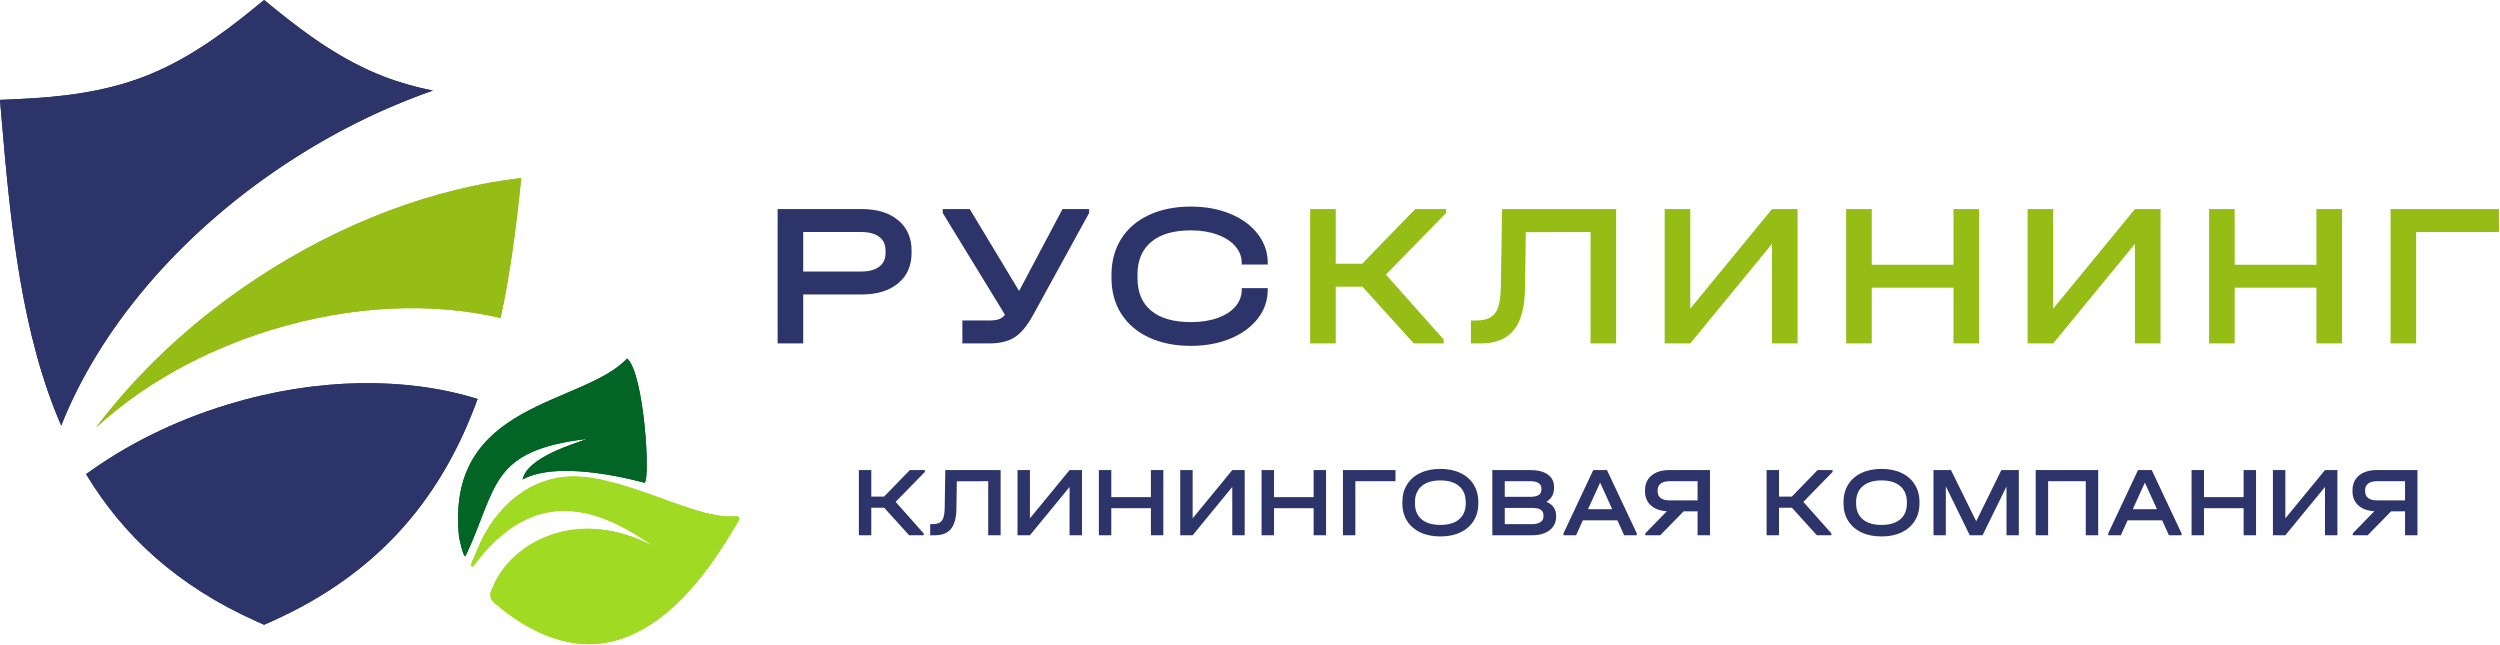<?xml version="1.0" encoding="UTF-8"?> <svg xmlns="http://www.w3.org/2000/svg" width="1077" height="278" viewBox="0 0 1077 278" fill="none"><path fill-rule="evenodd" clip-rule="evenodd" d="M398.416 203.326L385.834 216.207L397.902 229.773V230.587H391.654L380.913 218.732H375.35V230.587H370V202.513H375.35V213.94H380.87L391.954 202.513H398.416V203.326ZM431.068 230.587H425.718V207.306L412.196 207.349L412.024 219.161C411.967 223.069 411.19 225.95 409.692 227.805C408.194 229.659 405.89 230.587 402.781 230.587H400.727V225.794H401.796C403.08 225.794 404.093 225.572 404.835 225.13C405.577 224.688 406.112 223.961 406.439 222.948C406.768 221.935 406.946 220.53 406.975 218.732L407.231 202.513H431.068V230.587ZM443.692 202.513V223.311L460.767 202.513H466.116V230.587H460.767V209.789L443.692 230.587H438.342V202.513H443.692ZM478.741 202.513V214.153H495.815V202.513H501.165V230.587H495.815V218.946H478.741V230.587H473.391V202.513H478.741ZM513.789 202.513V223.311L530.864 202.513H536.213V230.587H530.864V209.789L513.789 230.587H508.44V202.513H513.789ZM548.837 202.513V214.153H565.912V202.513H571.262V230.587H565.912V218.946H548.837V230.587H543.488V202.513H548.837ZM601.175 202.513V207.306H583.886V230.587H578.537V202.513H601.175ZM620.518 231.1C617.209 231.1 614.32 230.515 611.852 229.346C609.384 228.176 607.48 226.514 606.139 224.36C604.798 222.206 604.128 219.688 604.128 216.807V216.336C604.128 213.455 604.798 210.93 606.139 208.761C607.48 206.593 609.391 204.924 611.874 203.754C614.355 202.585 617.237 202 620.518 202C623.799 202 626.673 202.585 629.141 203.754C631.609 204.924 633.513 206.593 634.854 208.761C636.195 210.93 636.866 213.455 636.866 216.336V216.807C636.866 219.688 636.195 222.206 634.854 224.36C633.513 226.514 631.616 228.176 629.163 229.346C626.709 230.515 623.827 231.1 620.518 231.1ZM620.518 226.136C623.998 226.136 626.688 225.33 628.585 223.718C630.482 222.106 631.431 219.831 631.431 216.892V216.293C631.431 213.355 630.482 211.065 628.585 209.425C626.688 207.784 623.998 206.964 620.518 206.964C617.037 206.964 614.341 207.784 612.43 209.425C610.518 211.065 609.563 213.355 609.563 216.293V216.892C609.563 219.831 610.518 222.106 612.43 223.718C614.341 225.33 617.037 226.136 620.518 226.136ZM666.223 216.165C667.563 216.736 668.59 217.527 669.304 218.54C670.017 219.553 670.373 220.758 670.373 222.156V222.627C670.373 224.224 669.953 225.623 669.111 226.821C668.27 228.019 667.078 228.946 665.538 229.602C663.997 230.258 662.2 230.587 660.146 230.587H642.899V202.513H659.29C662.514 202.513 665.017 203.148 666.8 204.418C668.583 205.688 669.475 207.478 669.475 209.789V210.259C669.475 212.827 668.391 214.795 666.223 216.165ZM648.249 207.306V214.025H659.247C660.873 214.025 662.079 213.768 662.863 213.255C663.647 212.741 664.04 211.957 664.04 210.901V210.43C664.04 209.403 663.633 208.626 662.82 208.098C662.007 207.57 660.83 207.306 659.29 207.306H648.249ZM664.939 221.985C664.939 220.929 664.539 220.137 663.74 219.61C662.942 219.082 661.715 218.818 660.06 218.818H648.249V225.794H660.06C661.601 225.794 662.799 225.501 663.655 224.916C664.511 224.331 664.939 223.511 664.939 222.456V221.985ZM705.123 229.773V230.587H699.688L696.778 224.167H681.885L678.975 230.587H673.54V229.773L686.379 202.513H692.284L705.123 229.773ZM694.553 219.374L689.331 207.905L684.11 219.374H694.553ZM736.662 202.513V230.587H731.313V220.273H725.322L715.222 230.587H708.803V229.773L718.089 220.23C715.179 220.088 712.883 219.253 711.2 217.727C709.516 216.2 708.675 214.182 708.675 211.671V211.201C708.675 208.519 709.609 206.4 711.478 204.846C713.346 203.291 715.893 202.513 719.116 202.513H736.662ZM731.313 207.306H719.245C717.59 207.306 716.321 207.642 715.436 208.312C714.552 208.982 714.11 209.945 714.11 211.201V211.671C714.11 212.927 714.552 213.89 715.436 214.56C716.321 215.231 717.59 215.566 719.245 215.566H731.313V207.306ZM789.471 203.326L776.889 216.207L788.957 229.773V230.587H782.709L771.968 218.732H766.404V230.587H761.055V202.513H766.404V213.94H771.925L783.009 202.513H789.471V203.326ZM810.568 231.1C807.259 231.1 804.37 230.515 801.902 229.346C799.434 228.176 797.53 226.514 796.189 224.36C794.848 222.206 794.178 219.688 794.178 216.807V216.336C794.178 213.455 794.848 210.93 796.189 208.761C797.53 206.593 799.441 204.924 801.924 203.754C804.406 202.585 807.287 202 810.568 202C813.849 202 816.723 202.585 819.191 203.754C821.659 204.924 823.563 206.593 824.904 208.761C826.245 210.93 826.916 213.455 826.916 216.336V216.807C826.916 219.688 826.245 222.206 824.904 224.36C823.563 226.514 821.666 228.176 819.213 229.346C816.759 230.515 813.877 231.1 810.568 231.1ZM810.568 226.136C814.049 226.136 816.738 225.33 818.635 223.718C820.532 222.106 821.481 219.831 821.481 216.892V216.293C821.481 213.355 820.532 211.065 818.635 209.425C816.738 207.784 814.049 206.964 810.568 206.964C807.088 206.964 804.391 207.784 802.48 209.425C800.568 211.065 799.613 213.355 799.613 216.293V216.892C799.613 219.831 800.568 222.106 802.48 223.718C804.391 225.33 807.088 226.136 810.568 226.136ZM869.71 230.587H864.404V209.574L854.09 230.587H848.569L838.256 209.489V230.587H832.949V202.513H840.481L851.351 224.552L862.178 202.513H869.71V230.587ZM903.903 202.513V230.587H898.553V207.306H882.334V230.587H876.985V202.513H903.903ZM939.807 229.773V230.587H934.372L931.462 224.167H916.57L913.66 230.587H908.225V229.773L921.063 202.513H926.968L939.807 229.773ZM929.237 219.374L924.016 207.905L918.795 219.374H929.237ZM949.479 202.513V214.153H966.553V202.513H971.903V230.587H966.553V218.946H949.479V230.587H944.129V202.513H949.479ZM984.527 202.513V223.311L1001.6 202.513H1006.95V230.587H1001.6V209.789L984.527 230.587H979.177V202.513H984.527ZM1041.44 202.513V230.587H1036.09V220.273H1030.1L1020 230.587H1013.58V229.773L1022.87 220.23C1019.96 220.088 1017.66 219.253 1015.98 217.727C1014.3 216.2 1013.46 214.182 1013.46 211.671V211.201C1013.46 208.519 1014.39 206.4 1016.26 204.846C1018.13 203.291 1020.67 202.513 1023.9 202.513H1041.44ZM1036.09 207.306H1024.03C1022.37 207.306 1021.1 207.642 1020.22 208.312C1019.33 208.982 1018.89 209.945 1018.89 211.201V211.671C1018.89 212.927 1019.33 213.89 1020.22 214.56C1021.1 215.231 1022.37 215.566 1024.03 215.566H1036.09V207.306Z" fill="#2C3469"></path><path fill-rule="evenodd" clip-rule="evenodd" d="M371.177 90.059C377.824 90.059 383.073 91.662 386.926 94.868C390.779 98.074 392.706 102.441 392.706 107.971V108.941C392.706 114.471 390.779 118.838 386.926 122.044C383.073 125.25 377.824 126.853 371.177 126.853H346.029V147.941H335V90.059H371.177ZM370.912 116.971C374.324 116.971 376.941 116.279 378.765 114.897C380.588 113.515 381.5 111.529 381.5 108.941V107.971C381.5 105.382 380.588 103.397 378.765 102.015C376.941 100.632 374.324 99.941 370.912 99.941H346.029V116.971H370.912ZM469.205 90.059V91.735L445.029 135.765C442.499 140.353 439.867 143.53 437.132 145.294C434.397 147.059 430.764 147.941 426.235 147.941H414.588V138.059H426.235C427.941 138.059 429.294 137.882 430.294 137.529C431.294 137.177 432.176 136.529 432.941 135.588L406.117 91.735V90.059H417.764L439.029 125.353L457.735 90.059H469.205ZM513.058 149C506.176 149 500.146 147.794 494.97 145.382C489.793 142.971 485.808 139.559 483.014 135.147C480.22 130.735 478.822 125.559 478.822 119.618V118.471C478.822 112.529 480.22 107.338 483.014 102.897C485.808 98.456 489.793 95.029 494.97 92.618C500.146 90.206 506.176 89 513.058 89C519.352 89 525.014 90.044 530.043 92.132C535.073 94.22 539.014 97.118 541.867 100.824C544.72 104.529 546.146 108.676 546.146 113.265V113.971H534.94V113.265C534.94 110.618 534.014 108.221 532.161 106.073C530.308 103.926 527.705 102.25 524.352 101.044C520.999 99.838 517.234 99.235 513.058 99.235C505.646 99.235 499.955 100.882 495.984 104.176C492.014 107.471 490.028 112.176 490.028 118.294V119.794C490.028 125.912 491.999 130.603 495.94 133.868C499.881 137.132 505.587 138.765 513.058 138.765C517.352 138.765 521.161 138.177 524.484 137C527.808 135.823 530.382 134.177 532.205 132.059C534.028 129.941 534.94 127.53 534.94 124.824V124.118H546.146V124.824C546.146 129.412 544.72 133.544 541.867 137.221C539.014 140.897 535.073 143.779 530.043 145.868C525.014 147.956 519.352 149 513.058 149Z" fill="#2C3469"></path><path fill-rule="evenodd" clip-rule="evenodd" d="M622.999 91.735L597.057 118.294L621.94 146.265V147.941H609.057L586.91 123.5H575.44V147.941H564.41V90.059H575.44V113.618H586.822L609.675 90.059H622.999V91.735ZM696.233 147.941H685.204V99.941L657.322 100.029L656.969 124.382C656.851 132.441 655.248 138.382 652.16 142.206C649.072 146.03 644.322 147.941 637.91 147.941H633.675V138.059H635.881C638.528 138.059 640.616 137.603 642.145 136.691C643.675 135.78 644.778 134.279 645.454 132.191C646.131 130.103 646.498 127.206 646.557 123.5L647.086 90.059H696.233V147.941ZM728.174 90.059V132.941L763.38 90.059H774.409V147.941H763.38V105.059L728.174 147.941H717.145V90.059H728.174ZM806.35 90.059V114.059H841.556V90.059H852.586V147.941H841.556V123.941H806.35V147.941H795.321V90.059H806.35ZM884.526 90.059V132.941L919.732 90.059H930.762V147.941H919.732V105.059L884.526 147.941H873.497V90.059H884.526ZM962.703 90.059V114.059H997.908V90.059H1008.94V147.941H997.908V123.941H962.703V147.941H951.673V90.059H962.703ZM1076.53 90.059V99.941H1040.88V147.941H1029.85V90.059H1076.53Z" fill="#96BD16"></path><path fill-rule="evenodd" clip-rule="evenodd" d="M224.543 76.701C222.478 97.397 219.85 117.674 215.651 137.009C186.841 130.187 152.148 131.316 117.063 142.05C86.833 151.299 60.834 166.294 41.385 184.195C59.035 160.709 82.333 138.609 110.358 120.096C147.736 95.406 187.684 80.954 224.543 76.701Z" fill="#96BD16"></path><path fill-rule="evenodd" clip-rule="evenodd" d="M26.369 183.343C9.376 144.174 4.643 97.986 0.654 50.775L0 43.032L7.762 42.684C26.271 41.854 44.689 39.71 62.095 33.014C79.505 26.317 94.686 15.544 109.057 3.841L113.773 0L118.49 3.841C132.86 15.544 148.041 26.317 165.451 33.014C172.329 35.66 179.366 37.595 186.503 39.019C165.196 46.421 143.716 56.944 123.025 70.612C76.138 101.582 42.473 142.593 26.369 183.343Z" fill="#2C3469"></path><path fill-rule="evenodd" clip-rule="evenodd" d="M203.008 243.732L203.515 244.175C203.638 244.04 203.73 244.08 204.062 243.695C204.938 242.681 204.545 243.046 204.779 242.726C205.069 242.329 205.435 242.078 205.655 241.61C205.787 241.33 206.428 240.695 206.641 240.452C207.477 239.495 207.127 239.797 207.357 239.483L209.894 236.598C210.251 236.331 210.025 236.58 210.472 236.068C210.725 235.777 211.332 234.975 211.615 234.811L211.906 234.577C212.137 234.311 212.358 233.946 212.67 233.771C212.68 233.766 212.693 233.762 212.703 233.756C212.714 233.75 212.725 233.745 212.736 233.738C212.964 233.591 213.098 233.298 213.308 233.118C213.519 232.938 213.386 233.173 213.887 232.594L214.178 232.361C214.368 232.25 214.529 231.978 214.757 231.845C214.926 231.746 215.005 231.56 215.173 231.449L215.819 230.9C215.863 230.875 215.794 230.938 215.917 230.845C216.026 230.764 216.102 230.624 216.203 230.537C216.464 230.31 216.209 230.626 216.497 230.343C216.811 230.033 216.715 230.175 216.917 230L218.085 229.103C218.148 229.048 218.174 228.999 218.244 228.945C218.43 228.803 218.261 228.943 218.376 228.872C218.493 228.801 218.429 228.843 218.537 228.739C218.61 228.67 218.579 228.682 218.666 228.624L218.732 228.59C218.933 228.472 219.003 228.36 219.121 228.289C219.131 228.283 219.144 228.279 219.154 228.273L219.414 228.081C219.428 228.073 219.466 228.055 219.48 228.046C219.49 228.04 219.502 228.034 219.512 228.027L220.717 227.175L220.783 227.14L221.926 226.396C221.937 226.39 221.949 226.385 221.959 226.379L222.32 226.166C222.331 226.159 222.342 226.151 222.353 226.145L222.614 225.976C222.706 225.902 222.65 225.936 222.744 225.878L223.072 225.69C223.083 225.684 223.095 225.677 223.105 225.671C223.147 225.647 223.162 225.634 223.203 225.61L223.564 225.399C223.575 225.394 223.587 225.389 223.597 225.384L224.026 225.164C224.037 225.158 224.048 225.152 224.059 225.146C224.069 225.14 224.081 225.134 224.091 225.127L225.11 224.563C225.124 224.555 225.163 224.528 225.176 224.52L225.441 224.4C225.451 224.396 225.464 224.39 225.474 224.385L226.629 223.818C226.656 223.808 226.687 223.798 226.729 223.78L227.323 223.487C227.345 223.478 227.368 223.469 227.389 223.46L227.456 223.433C227.466 223.428 227.479 223.423 227.489 223.419L229.215 222.712C229.225 222.707 229.237 222.702 229.248 222.698C229.258 222.694 229.271 222.689 229.281 222.684C229.291 222.68 229.304 222.675 229.314 222.671C229.353 222.655 229.386 222.642 229.414 222.63L229.845 222.452C229.855 222.448 229.868 222.442 229.878 222.438C230.142 222.329 230.19 222.353 230.213 222.347C230.474 222.273 230.711 222.108 230.977 222.043L232.28 221.639C232.29 221.635 232.303 221.63 232.313 221.627L232.38 221.608C232.38 221.608 232.511 221.584 232.515 221.583L233.318 221.357C233.328 221.354 233.341 221.349 233.351 221.346L233.418 221.33C233.483 221.315 233.421 221.333 233.486 221.319L236.374 220.663C236.547 220.611 236.274 220.678 236.441 220.646C236.573 220.62 236.487 220.639 236.611 220.634C236.922 220.621 236.851 220.547 237.523 220.507C237.674 220.497 237.505 220.525 237.659 220.495L237.859 220.427C238.257 220.307 238.747 220.434 239.147 220.314C239.157 220.31 239.17 220.305 239.18 220.301L239.347 220.245C239.5 220.215 239.332 220.243 239.483 220.234C240.194 220.191 241.07 220.076 241.757 220.081L241.86 220.09C241.87 220.091 241.884 220.095 241.895 220.097C242.265 220.168 242.637 220.019 243.019 220.079C243.029 220.081 243.043 220.085 243.053 220.087C243.068 220.09 243.109 220.102 243.123 220.104C243.133 220.106 243.147 220.11 243.158 220.112L243.43 220.107C243.514 220.1 243.532 220.1 243.6 220.096C243.65 220.092 243.685 220.09 243.736 220.086L244.111 220.095C244.122 220.098 244.135 220.102 244.146 220.104C244.321 220.137 244.51 220.079 244.692 220.113L244.761 220.131C244.772 220.132 244.785 220.136 244.796 220.138C244.957 220.163 245.139 220.107 245.308 220.14C245.318 220.142 245.332 220.146 245.343 220.148L246.164 220.196C246.334 220.204 246.055 220.177 246.233 220.204L246.747 220.248C246.758 220.25 246.771 220.254 246.782 220.256C246.792 220.258 246.806 220.262 246.816 220.264L248.603 220.464C248.614 220.466 248.627 220.47 248.638 220.472C248.648 220.474 248.662 220.478 248.672 220.48L249.635 220.597C249.643 220.598 249.736 220.624 249.739 220.624L249.878 220.664C249.889 220.666 249.903 220.67 249.913 220.672L250.292 220.723C250.486 220.777 250.167 220.691 250.361 220.744L252.987 221.25C252.997 221.251 253.011 221.254 253.021 221.256L253.264 221.32C253.275 221.323 253.288 221.326 253.299 221.329L254.063 221.528C254.077 221.532 254.118 221.543 254.132 221.546L254.688 221.69C254.702 221.694 254.743 221.705 254.757 221.709L255.451 221.889C255.462 221.892 255.475 221.895 255.486 221.898C255.497 221.9 255.51 221.904 255.521 221.906L256.705 222.282C256.717 222.287 256.729 222.295 256.74 222.3L257.647 222.596C257.658 222.599 257.671 222.601 257.682 222.604L258.553 222.888C258.565 222.894 258.577 222.9 258.589 222.905L259.183 223.125C259.194 223.129 259.207 223.133 259.218 223.137C259.229 223.141 259.242 223.144 259.253 223.147L259.707 223.309C259.717 223.312 259.731 223.316 259.742 223.319L259.95 223.373C259.961 223.377 259.974 223.383 259.985 223.387L260.757 223.714C260.768 223.719 260.781 223.724 260.792 223.728C260.803 223.733 260.816 223.737 260.828 223.742L261.211 223.875C261.223 223.878 261.235 223.882 261.246 223.885C261.257 223.889 261.27 223.893 261.281 223.897L261.492 223.99C261.532 224.007 261.522 224.001 261.562 224.018C261.608 224.036 261.643 224.053 261.703 224.079C261.714 224.083 261.726 224.089 261.738 224.094L263.457 224.811C263.609 224.873 263.4 224.763 263.597 224.871L264.161 225.138C264.172 225.143 264.185 225.147 264.196 225.152C264.207 225.157 264.22 225.162 264.231 225.167L264.83 225.451C264.841 225.456 264.853 225.461 264.865 225.466L265.04 225.538C265.051 225.542 265.064 225.546 265.075 225.551C265.087 225.556 265.099 225.561 265.111 225.567L265.429 225.737C265.44 225.741 265.453 225.746 265.464 225.75L265.958 225.992C265.969 225.997 265.981 226.002 265.993 226.007L266.91 226.456C266.921 226.461 266.933 226.466 266.944 226.47C266.955 226.475 266.968 226.479 266.979 226.484C266.994 226.49 267.035 226.503 267.049 226.51L268.818 227.453C268.833 227.46 268.874 227.473 268.888 227.479L270.694 228.469C270.705 228.475 270.718 228.479 270.729 228.484L271.474 228.919C271.706 229.07 271.527 228.943 271.65 228.997L272.289 229.381C272.616 229.612 272.324 229.349 272.607 229.537C272.76 229.638 272.754 229.695 272.93 229.77L273.712 230.242C273.882 230.37 273.837 230.268 274.029 230.396C274.093 230.439 274.149 230.505 274.21 230.55L274.847 230.896C275.023 230.971 275.017 231.027 275.169 231.129C275.459 231.321 275.164 231.039 275.487 231.28C275.616 231.377 275.692 231.488 275.846 231.552L276.346 231.893C276.524 231.992 276.476 231.896 276.773 232.154L277.555 232.623C277.729 232.696 277.878 232.898 278.056 232.972C278.323 233.083 278.428 233.253 278.696 233.364C278.935 233.464 279.103 233.74 279.342 233.84C279.566 233.933 279.777 234.188 279.985 234.274C280.112 234.327 279.922 234.213 280.125 234.326C280.188 234.36 280.25 234.418 280.305 234.466C280.414 234.562 280.522 234.66 280.631 234.755C280.539 234.802 280.53 234.782 280.426 234.756C280.28 234.717 280.148 234.6 280.003 234.541L279.228 234.168C279.215 234.16 279.205 234.152 279.192 234.144L278.487 233.807C278.476 233.803 278.464 233.799 278.453 233.795L276.518 232.92C276.506 232.915 276.494 232.91 276.483 232.905C276.423 232.879 276.389 232.862 276.342 232.844C276.328 232.838 276.287 232.822 276.272 232.816L276.061 232.726C276.05 232.721 276.037 232.717 276.026 232.712C276.015 232.708 276.002 232.703 275.991 232.699L275.746 232.597C275.735 232.593 275.722 232.589 275.711 232.584L275.114 232.335C275.103 232.33 275.091 232.324 275.079 232.319L274.974 232.27C274.963 232.265 274.95 232.261 274.939 232.256C274.898 232.239 274.908 232.245 274.869 232.229L273.538 231.707C273.526 231.703 273.514 231.698 273.503 231.693L271.86 231.097C271.846 231.093 271.804 231.08 271.79 231.075L269.522 230.307C269.511 230.305 269.498 230.301 269.487 230.299L268.967 230.165C268.956 230.162 268.943 230.16 268.932 230.157C268.921 230.154 268.908 230.151 268.897 230.149L268.687 230.069C268.676 230.064 268.664 230.057 268.652 230.052L268.373 229.965C268.219 229.926 268.459 229.986 268.304 229.947L267.887 229.838C267.877 229.836 267.863 229.832 267.853 229.83L267.749 229.803C267.738 229.8 267.724 229.796 267.714 229.794C267.703 229.791 267.69 229.787 267.679 229.785L267.297 229.685C267.287 229.682 267.273 229.679 267.263 229.676L267.089 229.631C267.079 229.629 267.065 229.625 267.054 229.622C267.044 229.619 267.03 229.616 267.02 229.613L266.638 229.514C266.627 229.511 266.614 229.507 266.603 229.505L266.221 229.405C266.104 229.374 266.311 229.429 266.152 229.387C266.138 229.384 266.097 229.373 266.083 229.369L265.183 229.182C265.169 229.179 265.128 229.167 265.114 229.164L264.558 229.015C264.548 229.012 264.534 229.009 264.524 229.007L261.107 228.4C261.092 228.399 261.052 228.4 261.039 228.398L260.831 228.362C260.821 228.361 260.807 228.359 260.797 228.358L259.077 228.133C259.067 228.132 259.052 228.131 259.043 228.13L258.871 228.114C258.86 228.112 258.847 228.108 258.836 228.106L255.786 227.868C255.552 227.89 255.629 227.874 255.408 227.839L255.272 227.832C255.258 227.833 255.174 227.842 255.136 227.846L254.827 227.82C254.817 227.817 254.803 227.814 254.793 227.812C254.56 227.776 254.307 227.837 254.041 227.795C253.945 227.78 253.822 227.795 253.735 227.802L253.258 227.81C253.248 227.809 253.234 227.804 253.223 227.802C253.213 227.8 253.199 227.796 253.189 227.794C252.738 227.707 252.221 227.893 251.724 227.814L251.248 227.832C250.59 227.877 248.233 227.976 247.922 228.07L247.789 228.121C247.42 228.231 246.983 228.157 246.601 228.212C246.587 228.214 246.548 228.221 246.534 228.224L246.165 228.314C245.77 228.337 245.676 228.419 245.354 228.434L245.049 228.46C245.039 228.463 245.026 228.468 245.016 228.471C245.006 228.474 244.993 228.479 244.983 228.482L244.142 228.655C244.129 228.656 244.044 228.658 244.006 228.659L243.769 228.701C243.748 228.708 243.725 228.719 243.703 228.727L243.2 228.839C243.189 228.842 243.176 228.846 243.166 228.849L241.92 229.088C241.91 229.091 241.897 229.096 241.887 229.1L241.787 229.136C241.733 229.152 241.755 229.143 241.686 229.159C241.673 229.161 241.633 229.168 241.619 229.171L238.94 229.896C238.93 229.899 238.916 229.902 238.906 229.905C238.896 229.907 238.883 229.912 238.873 229.915L237.804 230.26C237.799 230.262 237.708 230.299 237.705 230.3L236.607 230.706C236.597 230.71 236.584 230.715 236.574 230.719L235.907 230.946C235.897 230.95 235.884 230.955 235.874 230.959L233.783 231.816C233.767 231.822 233.658 231.864 233.65 231.868C233.637 231.874 233.598 231.893 233.584 231.899L233.453 231.983C233.442 231.99 233.432 231.998 233.421 232.004L232.923 232.217C232.913 232.223 232.901 232.23 232.891 232.236C232.88 232.242 232.869 232.25 232.858 232.256L232.362 232.491C232.352 232.496 232.339 232.501 232.329 232.505L230.944 233.208C230.934 233.214 230.922 233.22 230.911 233.226L230.715 233.346C230.704 233.352 230.692 233.359 230.682 233.364L229.728 233.887C229.439 234.057 229.079 234.196 228.84 234.372L228.547 234.578C228.536 234.584 228.525 234.59 228.514 234.597L228.35 234.694C228.34 234.7 228.328 234.706 228.317 234.712L227.108 235.493C227.098 235.499 227.086 235.506 227.076 235.512C227.064 235.518 227.053 235.526 227.042 235.532L226.878 235.625C226.785 235.683 226.839 235.651 226.749 235.723L226.684 235.777C226.673 235.784 226.662 235.792 226.651 235.799L226.455 235.921C226.36 235.994 226.393 235.983 226.293 236.045L224.215 237.596C224.025 237.772 224.086 237.652 223.762 237.97C223.613 238.117 223.664 237.993 223.31 238.341C223.022 238.624 223.277 238.308 223.016 238.535C222.852 238.678 222.75 238.825 222.598 238.914C222.502 238.97 222.536 238.938 222.437 239.043C221.918 239.595 222.06 239.346 221.858 239.559C221.688 239.738 221.563 239.955 221.347 240.076C221.306 240.099 221.368 240.041 221.248 240.13C221.007 240.31 220.807 240.672 220.545 240.825C220.382 240.92 220.232 241.132 220.098 241.286C219.879 241.537 219.599 241.947 219.338 242.141C219.147 242.283 219.095 242.281 218.917 242.489C218.73 242.708 218.538 242.925 218.347 243.142C217.851 243.708 218.057 243.558 217.91 243.786C217.632 244.217 217.015 244.675 216.831 245.12C216.712 245.406 216.353 245.627 216.195 245.913L216.13 246.088C216.037 246.287 215.802 246.44 215.697 246.629C215.605 246.794 215.663 246.809 215.44 247.055C215.406 247.092 215.338 247.164 215.31 247.2C215.253 247.278 215.305 247.195 215.263 247.271C215.121 247.527 215.199 247.456 214.97 247.735C214.912 247.806 214.913 247.799 214.876 247.877C214.87 247.889 214.867 247.901 214.863 247.913L213.798 249.757C213.794 249.768 213.789 249.781 213.784 249.792L213.478 250.359C213.472 250.37 213.468 250.382 213.463 250.394L211.801 254.052C211.796 254.063 211.791 254.076 211.787 254.087L211.407 255.204C211.404 255.215 211.401 255.228 211.398 255.238C211.396 255.249 211.392 255.263 211.389 255.273C211.386 255.284 211.383 255.297 211.38 255.308L211.277 255.86C211.276 255.871 211.272 255.885 211.27 255.895C211.268 255.906 211.264 255.919 211.262 255.93L211.248 256.204C211.249 256.218 211.252 256.257 211.251 256.272L211.211 256.479C211.209 256.489 211.206 256.503 211.204 256.513L211.366 257.321C211.369 257.331 211.375 257.344 211.378 257.354L211.622 258.02C211.629 258.031 211.637 258.042 211.643 258.052L211.855 258.413C211.862 258.424 211.867 258.436 211.873 258.446L212.065 258.706C212.281 259.035 212.551 259.168 212.675 259.381L212.909 259.673C213.196 259.922 213.576 260.354 213.923 260.49C214.504 260.72 215.81 262.319 216.45 262.571C216.827 262.72 217.193 263.232 217.532 263.45C217.82 263.635 217.527 263.365 217.849 263.6L218.501 264.175C218.825 264.411 218.531 264.114 218.854 264.351C219.129 264.551 219.389 264.854 219.646 264.961C219.937 265.081 220.183 265.46 220.471 265.574C220.547 265.604 220.412 265.507 220.612 265.636C220.848 265.789 221.061 266.049 221.294 266.146C221.398 266.189 221.36 266.162 221.472 266.252C222.07 266.738 221.888 266.501 222.115 266.688C222.442 266.956 222.495 266.893 222.758 267.125C223.047 267.38 223.057 267.281 223.401 267.563C223.473 267.622 223.466 267.62 223.544 267.657L223.614 267.682C223.796 267.753 224.047 267.99 224.22 268.064C224.412 268.145 224.451 268.258 224.718 268.371C224.894 268.445 224.888 268.502 225.04 268.604C225.323 268.792 225.031 268.529 225.358 268.76L225.537 268.886C225.8 269.016 225.813 269.071 225.999 269.178C226.171 269.276 226.149 269.218 226.317 269.341L226.815 269.641C227.046 269.792 226.867 269.665 226.991 269.718C227.145 269.787 227.167 269.854 227.312 269.926L227.382 269.951C227.393 269.956 227.405 269.958 227.416 269.963L228.195 270.389C228.207 270.395 228.219 270.398 228.23 270.404C228.242 270.41 228.254 270.416 228.266 270.422C228.328 270.455 228.345 270.478 228.408 270.511L228.549 270.568C228.56 270.573 228.572 270.577 228.584 270.582L231.973 272.302C231.984 272.307 231.997 272.311 232.008 272.316L232.783 272.676C232.794 272.68 232.806 272.686 232.818 272.69L233.168 272.833C233.179 272.838 233.192 272.841 233.203 272.847L233.873 273.162C233.937 273.188 233.995 273.216 234.048 273.238L234.925 273.604C234.936 273.609 234.949 273.613 234.96 273.618C234.971 273.622 234.984 273.627 234.995 273.631L235.379 273.764C235.39 273.768 235.403 273.771 235.414 273.774C235.425 273.778 235.438 273.783 235.449 273.787C235.46 273.791 235.472 273.796 235.484 273.8L236.991 274.406C237.002 274.411 237.015 274.415 237.026 274.419C237.037 274.422 237.05 274.426 237.061 274.429C237.072 274.432 237.085 274.435 237.096 274.438L237.758 274.655C237.769 274.657 237.782 274.66 237.793 274.663C237.818 274.669 237.894 274.686 237.897 274.686C237.911 274.691 237.952 274.703 237.966 274.709L238.247 274.826C238.257 274.829 238.271 274.832 238.282 274.834L240.755 275.61C240.796 275.62 240.853 275.635 240.894 275.646L241.692 275.854C241.703 275.857 241.716 275.86 241.727 275.863C241.737 275.865 241.751 275.869 241.762 275.872L241.935 275.917C241.946 275.919 241.959 275.923 241.97 275.926L242.143 275.971C242.154 275.974 242.167 275.977 242.178 275.98L242.56 276.08C242.571 276.082 242.584 276.086 242.595 276.088L242.976 276.188C242.989 276.191 243.033 276.203 243.046 276.206C243.056 276.208 243.07 276.212 243.081 276.215C243.091 276.218 243.104 276.221 243.115 276.224L243.806 276.359C243.832 276.366 243.874 276.377 243.91 276.386L243.98 276.405C243.99 276.407 244.004 276.411 244.015 276.414C244.025 276.416 244.039 276.42 244.049 276.422L244.705 276.547C244.72 276.551 244.761 276.563 244.775 276.567C244.801 276.574 244.841 276.584 244.879 276.594C244.89 276.597 244.903 276.6 244.914 276.604L245.708 276.759C245.711 276.759 245.78 276.759 245.811 276.761L246.742 276.909C246.752 276.91 246.766 276.912 246.776 276.914L247.536 277.049C247.695 277.062 247.445 277.037 247.604 277.051L248.017 277.103C248.1 277.116 248.073 277.121 248.155 277.133L248.944 277.206C248.955 277.207 248.968 277.211 248.979 277.213L249.15 277.224C249.16 277.225 249.174 277.227 249.185 277.229L250.078 277.325C250.088 277.327 250.102 277.331 250.112 277.333L251.035 277.362C251.124 277.367 251.055 277.362 251.138 277.378L251.447 277.401C251.461 277.401 251.578 277.405 251.584 277.406L251.687 277.431C251.85 277.462 252.007 277.41 252.165 277.427L252.234 277.441C252.512 277.494 252.774 277.421 253.055 277.476C253.065 277.478 253.079 277.482 253.09 277.483C253.27 277.512 252.986 277.481 253.158 277.491L254.079 277.5C254.14 277.501 254.161 277.494 254.249 277.487C254.7 277.451 255.235 277.394 255.508 277.447C255.815 277.506 257.254 277.358 257.682 277.327L257.884 277.287C257.945 277.266 257.913 277.27 257.984 277.249C258.078 277.22 258.201 277.219 258.289 277.214C258.625 277.195 259.115 277.224 259.441 277.114L259.846 277.041C259.899 277.038 259.928 277.036 259.981 277.032L260.319 276.987C260.329 276.983 260.342 276.977 260.353 276.973L261.195 276.82C261.267 276.803 261.304 276.81 261.364 276.804C261.378 276.803 261.493 276.782 261.499 276.781C261.509 276.778 261.522 276.771 261.532 276.768C261.734 276.701 261.942 276.725 262.139 276.659L263.82 276.297C263.857 276.294 263.916 276.291 263.955 276.282C263.965 276.279 263.978 276.275 263.988 276.272L265.026 275.987C265.036 275.984 265.049 275.978 265.059 275.975C265.387 275.869 266.037 275.77 266.499 275.57C266.509 275.566 266.521 275.56 266.532 275.556C266.542 275.551 266.554 275.545 266.565 275.541L267 275.413C267.01 275.409 267.022 275.403 267.033 275.398L267.401 275.292C267.462 275.275 267.432 275.284 267.5 275.256C267.511 275.251 267.523 275.246 267.534 275.241C267.544 275.237 267.556 275.231 267.567 275.226L268.101 275.055C268.111 275.05 268.124 275.045 268.134 275.04C268.144 275.036 268.157 275.031 268.167 275.027L268.333 274.957C268.346 274.951 268.386 274.934 268.399 274.929L269.497 274.528C269.507 274.523 269.52 274.518 269.531 274.514L269.63 274.472C269.64 274.468 269.653 274.462 269.663 274.458L270.397 274.206C270.407 274.202 270.42 274.196 270.43 274.192L270.828 274.029C270.869 274.012 270.854 274.018 270.894 274.002C270.905 273.998 270.917 273.993 270.928 273.988C270.938 273.984 270.951 273.979 270.961 273.975L271.79 273.632C271.801 273.627 271.813 273.62 271.823 273.614L271.888 273.571C272.136 273.417 272.208 273.417 272.451 273.317L273.772 272.68C273.786 272.674 273.825 272.659 273.838 272.654L273.905 272.628C273.915 272.624 273.928 272.619 273.938 272.614L275.951 271.606C275.964 271.6 276.003 271.582 276.017 271.575C276.027 271.569 276.039 271.562 276.05 271.556C276.06 271.55 276.072 271.542 276.082 271.536L277.265 270.875C277.275 270.868 277.287 270.862 277.298 270.855L277.56 270.702C277.571 270.696 277.583 270.689 277.593 270.682L277.921 270.486C277.932 270.48 277.943 270.473 277.954 270.467L278.184 270.333C278.195 270.326 278.205 270.319 278.216 270.313C278.227 270.306 278.239 270.3 278.249 270.294L278.348 270.239C278.398 270.21 278.428 270.188 278.479 270.159L279.264 269.673C279.276 269.664 279.285 269.655 279.297 269.646L280.869 268.686C280.942 268.632 280.952 268.608 281.031 268.555L282.008 267.875C282.019 267.868 282.03 267.863 282.041 267.856C282.051 267.85 282.063 267.845 282.074 267.839L282.659 267.422C282.67 267.415 282.682 267.41 282.692 267.403C282.703 267.396 282.715 267.392 282.725 267.385C282.736 267.379 282.748 267.374 282.758 267.368L283.018 267.176C283.325 266.989 283.76 266.605 284.091 266.408L284.739 265.893C284.948 265.713 284.788 265.863 284.903 265.793L285.485 265.324C285.535 265.271 285.553 265.239 285.613 265.193L286.391 264.597C286.578 264.454 286.402 264.597 286.523 264.525C286.628 264.462 286.58 264.502 286.684 264.392L286.975 264.153C287.139 264.056 287.126 264 287.263 263.879C287.524 263.65 287.27 263.968 287.557 263.686C287.664 263.582 287.716 263.47 287.844 263.386C288.18 263.167 288.195 263.048 288.459 262.894C288.626 262.796 288.718 262.607 288.874 262.474C289.103 262.276 289.057 262.384 289.326 262.096C289.534 261.871 289.375 262.141 289.905 261.578L290.067 261.449C290.077 261.442 290.089 261.439 290.099 261.433C290.283 261.331 290.458 261.036 290.643 260.898L290.808 260.811C291.036 260.663 291.17 260.37 291.38 260.19C291.592 260.009 291.466 260.246 291.99 259.634L292.409 259.271C292.694 259.086 292.837 258.696 293.305 258.392C293.611 258.195 293.763 257.735 294.327 257.369C294.723 257.112 295.408 255.982 295.821 255.742L300.541 250.432C300.691 250.198 300.56 250.386 300.614 250.256C300.817 249.765 301.963 248.866 302.166 248.378C302.331 247.982 302.748 247.632 303.032 247.297C303.071 247.252 303.111 247.205 303.14 247.154C303.147 247.141 303.151 247.13 303.157 247.118C303.163 247.107 303.165 247.095 303.17 247.083C303.338 246.679 303.804 246.388 304.018 246.003C304.024 245.991 304.029 245.979 304.035 245.968C304.258 245.495 304.483 245.409 304.784 244.997C304.968 244.746 304.787 244.84 305.216 244.354C305.307 244.252 305.423 244.131 305.506 244.027L305.612 243.849C305.617 243.839 305.619 243.826 305.623 243.815C305.731 243.543 306.12 243.271 306.236 242.99L306.396 242.706C306.487 242.599 306.604 242.487 306.691 242.379C306.747 242.308 306.748 242.313 306.784 242.236C307.015 241.747 307.245 241.685 307.358 241.413C307.514 241.037 307.674 241.051 307.89 240.593C307.978 240.407 308.192 240.259 308.302 240.088C308.488 239.8 308.216 240.092 308.451 239.771C308.565 239.616 308.755 239.476 308.837 239.302C308.843 239.291 308.846 239.278 308.85 239.267C308.943 239.043 309.174 238.865 309.271 238.659C309.277 238.647 309.28 238.635 309.284 238.623L309.336 238.484C309.397 238.375 309.531 238.258 309.612 238.158C309.876 237.833 309.616 238.072 309.792 237.805C309.865 237.694 309.993 237.599 310.059 237.48C310.155 237.31 310.078 237.335 310.218 237.163L310.545 236.697C310.618 236.523 310.82 236.375 310.894 236.197C310.988 235.972 311.242 235.761 311.328 235.553C311.383 235.421 311.248 235.612 311.401 235.378C311.566 235.127 311.581 235.194 311.734 234.878L312.029 234.415C312.072 234.31 312.043 234.35 312.136 234.237C312.256 234.092 312.308 234.08 312.377 233.914L312.575 233.594C312.681 233.462 312.654 233.424 312.737 233.276C312.803 233.158 312.931 233.064 313.004 232.951C313.18 232.684 312.922 232.928 313.188 232.598C313.426 232.302 313.389 232.244 313.626 231.955C313.735 231.822 313.704 231.782 313.786 231.637C313.859 231.51 313.961 231.452 314.028 231.314L314.204 230.995C314.435 230.668 314.172 230.961 314.36 230.678C314.461 230.525 314.518 230.531 314.593 230.355L314.821 229.999C315.064 229.674 314.783 229.971 314.975 229.681C315.076 229.529 315.133 229.535 315.208 229.359C315.263 229.23 315.144 229.423 315.26 229.219C315.346 229.07 315.462 228.986 315.526 228.826C315.546 228.776 315.489 228.858 315.568 228.721C315.674 228.534 315.727 228.525 315.859 228.258C315.911 228.153 315.923 228.167 315.985 228.079C316.212 227.759 315.961 228.043 316.144 227.761L316.641 226.944C316.69 226.826 317.04 226.374 317.192 226.019C317.197 226.008 317.2 225.996 317.206 225.985C317.277 225.838 317.412 225.746 317.478 225.592L318.45 223.719C318.491 223.495 318.526 223.253 318.44 223.037L318.396 222.938C318.311 222.789 318.094 222.596 317.931 222.503L317.653 222.419C316.92 222.232 315.605 222.586 315.067 222.501L314.825 222.46C314.526 222.457 314.205 222.558 313.907 222.511L313.735 222.473C313.586 222.456 313.414 222.506 313.257 222.476L313.188 222.459C313.026 222.428 312.87 222.48 312.711 222.463C312.701 222.461 312.687 222.459 312.677 222.457C312.666 222.456 312.652 222.451 312.642 222.449L309.997 222.161C309.986 222.157 309.973 222.153 309.962 222.151C309.948 222.147 309.907 222.136 309.893 222.134L309.824 222.124C309.805 222.122 309.677 222.117 309.652 222.113L309.274 222.064C309.26 222.062 309.219 222.051 309.205 222.047L308.653 221.947C308.642 221.945 308.628 221.942 308.618 221.94L308.412 221.925C308.37 221.92 308.314 221.904 308.274 221.893L307.996 221.817C307.982 221.813 307.94 221.801 307.926 221.798L307.513 221.739C307.499 221.735 307.458 221.723 307.444 221.719C307.403 221.707 307.347 221.692 307.305 221.686L304.468 221.079C304.457 221.076 304.444 221.073 304.433 221.07C304.422 221.067 304.409 221.064 304.399 221.061L303.114 220.727C303.104 220.724 303.09 220.721 303.079 220.718L302.976 220.693C302.965 220.691 302.952 220.688 302.941 220.685C302.926 220.68 302.886 220.667 302.871 220.662L302.59 220.544C302.58 220.54 302.566 220.537 302.555 220.535L299.915 219.805C299.905 219.803 299.891 219.799 299.88 219.797C299.87 219.794 299.856 219.791 299.845 219.788C299.835 219.785 299.821 219.782 299.811 219.779L299.707 219.754C299.696 219.751 299.683 219.748 299.672 219.745L299.01 219.528C298.999 219.525 298.986 219.522 298.975 219.519L298.624 219.378C298.614 219.375 298.6 219.372 298.589 219.369L298.104 219.245C298.093 219.243 298.08 219.239 298.069 219.236C298.059 219.234 298.045 219.23 298.035 219.228C298.024 219.225 298.01 219.221 298 219.219L296.571 218.759C296.56 218.756 296.546 218.753 296.536 218.751L296.221 218.629C296.209 218.624 296.197 218.619 296.186 218.615L295.281 218.335C295.27 218.332 295.256 218.329 295.246 218.325L294.441 218.023C294.432 218.02 294.32 217.993 294.302 217.989C294.26 217.979 294.276 217.982 294.233 217.972C294.206 217.965 294.173 217.959 294.129 217.947C294.118 217.944 294.105 217.941 294.094 217.938C294.083 217.935 294.07 217.931 294.059 217.928L293.29 217.636C293.279 217.633 293.266 217.629 293.255 217.626L292.801 217.465C292.79 217.461 292.777 217.458 292.766 217.454L291.334 216.949C291.323 216.946 291.31 216.942 291.299 216.939L291.195 216.916C291.185 216.913 291.171 216.91 291.16 216.907C291.15 216.904 291.137 216.901 291.126 216.897C291.115 216.894 291.102 216.889 291.091 216.885L290.637 216.726C290.626 216.722 290.613 216.717 290.602 216.713L290.148 216.554C290.137 216.55 290.124 216.546 290.113 216.542L289.693 216.392C289.683 216.389 289.67 216.386 289.659 216.382C289.648 216.378 289.635 216.374 289.624 216.37L288.611 216.013C288.599 216.008 288.587 216.002 288.576 215.997C288.561 215.991 288.52 215.97 288.506 215.963L286.687 215.299C286.676 215.295 286.664 215.29 286.653 215.287C286.642 215.283 286.628 215.28 286.618 215.277C286.607 215.274 286.594 215.271 286.583 215.268L286.025 215.081C286.014 215.078 286.001 215.076 285.99 215.073C285.979 215.07 285.966 215.066 285.955 215.063L285.709 214.958C285.696 214.952 285.653 214.936 285.639 214.931L285.394 214.826C285.383 214.822 285.37 214.819 285.359 214.816L285.221 214.784C285.206 214.78 285.165 214.767 285.151 214.762L284.732 214.612C284.717 214.608 284.676 214.595 284.662 214.59L282.668 213.85C282.658 213.846 282.644 213.843 282.633 213.839L280.188 212.981C280.177 212.977 280.165 212.972 280.154 212.967C280.142 212.962 280.13 212.956 280.118 212.951C280.104 212.945 280.062 212.922 280.048 212.916L279.943 212.874C279.932 212.87 279.918 212.867 279.908 212.864C279.897 212.86 279.884 212.858 279.873 212.855L279.488 212.714C279.478 212.71 279.465 212.706 279.454 212.702C279.443 212.699 279.43 212.695 279.419 212.692L279.28 212.66C279.269 212.657 279.256 212.654 279.245 212.65C279.235 212.647 279.221 212.642 279.211 212.638L278.722 212.466C278.711 212.462 278.698 212.457 278.687 212.452L277.359 211.979C277.348 211.977 277.335 211.973 277.325 211.971C277.314 211.968 277.3 211.964 277.29 211.962L275.892 211.472C275.881 211.467 275.869 211.462 275.857 211.458L275.334 211.274C275.323 211.271 275.309 211.267 275.299 211.264L274.775 211.083C274.731 211.071 274.698 211.065 274.671 211.058C274.657 211.055 274.616 211.044 274.602 211.041L274.463 211.007C274.371 210.979 274.46 211.012 274.358 210.97L271.499 210.033C271.487 210.028 271.476 210.021 271.463 210.016L270.872 209.841C270.808 209.814 270.795 209.8 270.731 209.774C270.72 209.769 270.707 209.764 270.696 209.759L270.069 209.564C270.058 209.559 270.046 209.553 270.034 209.548L267.112 208.692C267.101 208.689 267.088 208.685 267.077 208.683L266.869 208.626C266.857 208.622 266.845 208.617 266.833 208.612C266.78 208.59 266.777 208.583 266.728 208.561L266.449 208.474C266.439 208.471 266.425 208.468 266.415 208.465L259.444 206.741C259.405 206.731 259.345 206.715 259.305 206.705L258.51 206.543C258.5 206.541 258.486 206.536 258.475 206.534L257.371 206.333C257.308 206.324 257.339 206.329 257.267 206.31L255.61 206.011C255.6 206.01 255.586 206.006 255.575 206.005L255.023 205.904C255.013 205.902 254.999 205.901 254.988 205.9L254.369 205.822C254.359 205.821 254.345 205.817 254.335 205.816L252.993 205.642C252.983 205.641 252.969 205.637 252.959 205.636L251.961 205.506C251.951 205.504 251.937 205.5 251.926 205.499L251.276 205.461C251.002 205.475 250.723 205.413 250.453 205.385C250.436 205.384 250.386 205.385 250.35 205.386L249.255 205.326C249.182 205.332 249.145 205.337 249.085 205.33C249.075 205.329 249.061 205.326 249.05 205.324L247.649 205.273C247.586 205.26 247.618 205.26 247.545 205.248C247.332 205.214 247.108 205.262 246.899 205.279C246.577 205.305 246.521 205.231 246.283 205.25C246.079 205.267 245.876 205.278 245.672 205.292C245.101 205.331 242.809 205.431 242.379 205.515C242.292 205.532 242.36 205.517 242.279 205.544C241.921 205.664 241.532 205.609 241.166 205.719L241.031 205.744C241.023 205.744 240.923 205.749 240.895 205.751C240.881 205.751 240.841 205.754 240.827 205.755L240.556 205.787C240.344 205.851 240.12 205.839 239.916 205.907L238.504 206.209C238.495 206.212 238.482 206.217 238.471 206.221C238.461 206.225 238.448 206.23 238.438 206.234L237.934 206.346C237.924 206.348 237.91 206.353 237.9 206.356C237.887 206.359 237.847 206.365 237.833 206.367L237.362 206.465C237.348 206.468 237.309 206.475 237.295 206.478L236.592 206.669C236.582 206.672 236.569 206.677 236.558 206.68L234.387 207.351C234.305 207.368 234.362 207.352 234.286 207.376L233.39 207.743C233.364 207.75 233.315 207.756 233.256 207.768L233.089 207.819C233.078 207.823 233.066 207.829 233.056 207.833L231.363 208.528C231.354 208.531 231.265 208.566 231.263 208.567L231.001 208.722C230.99 208.728 230.978 208.734 230.968 208.739L230.403 208.966C230.393 208.971 230.381 208.976 230.371 208.981L230.207 209.081C230.196 209.088 230.185 209.096 230.174 209.102L229.281 209.52C229.271 209.524 229.259 209.529 229.248 209.534L228.358 209.991C228.27 210.03 228.354 209.987 228.26 210.041L227.997 210.197C227.986 210.204 227.975 210.21 227.964 210.217C227.908 210.25 227.877 210.272 227.833 210.297L227.505 210.487C227.456 210.515 227.401 210.551 227.341 210.586C227.331 210.592 227.319 210.599 227.309 210.605L226.456 211.103C226.412 211.129 226.38 211.149 226.324 211.183L225.736 211.561C225.725 211.569 225.715 211.577 225.704 211.584L223.194 213.316C222.907 213.583 223.156 213.297 222.901 213.516L221.995 214.245C221.741 214.464 221.988 214.178 221.702 214.445C221.648 214.494 221.637 214.523 221.574 214.571L221.508 214.612C221.345 214.71 221.257 214.828 221.122 214.961C220.836 215.242 221.089 214.926 220.829 215.153C220.606 215.345 220.647 215.374 220.378 215.549C220.204 215.662 220.103 215.887 219.931 215.999C219.92 216.006 219.908 216.011 219.898 216.017L219.832 216.048C219.637 216.161 219.521 216.397 219.353 216.541C219.093 216.764 219.346 216.455 219.059 216.732C218.858 216.925 218.689 217.178 218.484 217.298C218.266 217.424 218.061 217.734 217.879 217.943C217.642 218.216 217.525 218.19 217.3 218.454C216.774 219.068 213.836 222.295 213.695 222.654L213.671 222.724C213.496 223.095 213.027 223.359 212.881 223.732C212.813 223.902 212.503 224.191 212.382 224.379C212.196 224.667 212.468 224.375 212.232 224.696C212.155 224.801 212.023 224.919 211.94 225.023L211.823 225.235C211.805 225.279 211.855 225.209 211.782 225.34C211.669 225.544 211.428 225.694 211.336 225.916L211.04 226.345C211.001 226.39 210.961 226.437 210.932 226.489C210.925 226.5 210.92 226.512 210.915 226.524L210.265 227.625C210.198 227.783 210.051 227.906 209.957 228.123C209.902 228.249 209.935 228.18 209.846 228.301C209.788 228.382 209.796 228.35 209.749 228.444C209.744 228.455 209.741 228.468 209.736 228.479L209.405 229.047C209.4 229.058 209.397 229.071 209.392 229.082C209.34 229.186 209.328 229.173 209.265 229.261L208.838 230.04C208.83 230.053 208.822 230.063 208.815 230.075L208.365 230.89C208.249 231.092 208.367 230.899 208.309 231.03C208.26 231.141 208.27 231.101 208.209 231.207L207.627 232.338C207.621 232.349 207.617 232.361 207.612 232.373L206.984 233.643C206.978 233.655 206.972 233.666 206.966 233.678C206.96 233.69 206.955 233.702 206.95 233.713L206.822 234.028C206.817 234.04 206.813 234.052 206.809 234.064L206.677 234.379C206.672 234.391 206.667 234.403 206.662 234.415L205.687 236.663C205.668 236.71 205.652 236.743 205.626 236.803L205.583 236.909C205.579 236.92 205.575 236.932 205.57 236.943L205.466 237.189C205.461 237.2 205.457 237.213 205.453 237.224L205.204 237.821C205.185 237.865 205.175 237.883 205.156 237.926L205.024 238.242C205.02 238.253 205.016 238.266 205.011 238.277L204.449 239.542C204.43 239.589 204.413 239.623 204.388 239.683L203.604 241.475C203.599 241.486 203.595 241.499 203.59 241.51L202.944 243.122C202.942 243.132 202.94 243.146 202.939 243.156L202.94 243.293C202.941 243.302 202.941 243.317 202.942 243.327L202.966 243.496C203.003 243.653 203.064 243.569 203.008 243.732Z" fill="#A1DA22"></path><path fill-rule="evenodd" clip-rule="evenodd" d="M252.936 189.083C247.864 191.106 227.27 196.765 225.127 206.573C241.573 197.426 277.556 208.035 277.669 207.973C280.287 206.512 277.488 160.823 270.177 154.435C250.916 174.865 191.665 172.831 197.766 231.399C198.124 233.119 199.649 240.544 200.607 239.467C214.496 209.939 210.589 194.061 252.936 189.083Z" fill="#036525"></path><path fill-rule="evenodd" clip-rule="evenodd" d="M110.734 267.785C75.938 252.277 52.813 230.362 37.094 204.264C54.19 191.8 74.769 181.414 97.805 174.366C136.776 162.443 175.263 162.371 205.74 171.883C191.027 212.257 165.208 246.216 116.815 267.785L113.774 269.14L110.734 267.785Z" fill="#2C3469"></path><path fill-rule="evenodd" clip-rule="evenodd" d="M203.008 243.732L203.515 244.175C203.638 244.04 203.73 244.08 204.062 243.695C204.938 242.681 204.545 243.046 204.779 242.726C205.069 242.329 205.435 242.078 205.655 241.61C205.787 241.33 206.428 240.695 206.641 240.452C207.477 239.495 207.127 239.797 207.357 239.483L209.894 236.598C210.251 236.331 210.025 236.58 210.472 236.068C210.725 235.777 211.332 234.975 211.615 234.811L211.906 234.577C212.137 234.311 212.358 233.946 212.67 233.771C212.68 233.766 212.693 233.762 212.703 233.756C212.714 233.75 212.725 233.745 212.736 233.738C212.964 233.591 213.098 233.298 213.308 233.118C213.519 232.938 213.386 233.173 213.887 232.594L214.178 232.361C214.368 232.25 214.529 231.978 214.757 231.845C214.926 231.746 215.005 231.56 215.173 231.449L215.819 230.9C215.863 230.875 215.794 230.938 215.917 230.845C216.026 230.764 216.102 230.624 216.203 230.537C216.464 230.31 216.209 230.626 216.497 230.343C216.811 230.033 216.715 230.175 216.917 230L218.085 229.103C218.148 229.048 218.174 228.999 218.244 228.945C218.43 228.803 218.261 228.943 218.376 228.872C218.493 228.801 218.429 228.843 218.537 228.739C218.61 228.67 218.579 228.682 218.666 228.624L218.732 228.59C218.933 228.472 219.003 228.36 219.121 228.289C219.131 228.283 219.144 228.279 219.154 228.273L219.414 228.081C219.428 228.073 219.466 228.055 219.48 228.046C219.49 228.04 219.502 228.034 219.512 228.027L220.717 227.175L220.783 227.14L221.926 226.396C221.937 226.39 221.949 226.385 221.959 226.379L222.32 226.166C222.331 226.159 222.342 226.151 222.353 226.145L222.614 225.976C222.706 225.902 222.65 225.936 222.744 225.878L223.072 225.69C223.083 225.684 223.095 225.677 223.105 225.671C223.147 225.647 223.162 225.634 223.203 225.61L223.564 225.399C223.575 225.394 223.587 225.389 223.597 225.384L224.026 225.164C224.037 225.158 224.048 225.152 224.059 225.146C224.069 225.14 224.081 225.134 224.091 225.127L225.11 224.563C225.124 224.555 225.163 224.528 225.176 224.52L225.441 224.4C225.451 224.396 225.464 224.39 225.474 224.385L226.629 223.818C226.656 223.808 226.687 223.798 226.729 223.78L227.323 223.487C227.345 223.478 227.368 223.469 227.389 223.46L227.456 223.433C227.466 223.428 227.479 223.423 227.489 223.419L229.215 222.712C229.225 222.707 229.237 222.702 229.248 222.698C229.258 222.694 229.271 222.689 229.281 222.684C229.291 222.68 229.304 222.675 229.314 222.671C229.353 222.655 229.386 222.642 229.414 222.63L229.845 222.452C229.855 222.448 229.868 222.442 229.878 222.438C230.142 222.329 230.19 222.353 230.213 222.347C230.474 222.273 230.711 222.108 230.977 222.043L232.28 221.639C232.29 221.635 232.303 221.63 232.313 221.627L232.38 221.608C232.38 221.608 232.511 221.584 232.515 221.583L233.318 221.357C233.328 221.354 233.341 221.349 233.351 221.346L233.418 221.33C233.483 221.315 233.421 221.333 233.486 221.319L236.374 220.663C236.547 220.611 236.274 220.678 236.441 220.646C236.573 220.62 236.487 220.639 236.611 220.634C236.922 220.621 236.851 220.547 237.523 220.507C237.674 220.497 237.505 220.525 237.659 220.495L237.859 220.427C238.257 220.307 238.747 220.434 239.147 220.314C239.157 220.31 239.17 220.305 239.18 220.301L239.347 220.245C239.5 220.215 239.332 220.243 239.483 220.234C240.194 220.191 241.07 220.076 241.757 220.081L241.86 220.09C241.87 220.091 241.884 220.095 241.895 220.097C242.265 220.168 242.637 220.019 243.019 220.079C243.029 220.081 243.043 220.085 243.053 220.087C243.068 220.09 243.109 220.102 243.123 220.104C243.133 220.106 243.147 220.11 243.158 220.112L243.43 220.107C243.514 220.1 243.532 220.1 243.6 220.096C243.65 220.092 243.685 220.09 243.736 220.086L244.111 220.095C244.122 220.098 244.135 220.102 244.146 220.104C244.321 220.137 244.51 220.079 244.692 220.113L244.761 220.131C244.772 220.132 244.785 220.136 244.796 220.138C244.957 220.163 245.139 220.107 245.308 220.14C245.318 220.142 245.332 220.146 245.343 220.148L246.164 220.196C246.334 220.204 246.055 220.177 246.233 220.204L246.747 220.248C246.758 220.25 246.771 220.254 246.782 220.256C246.792 220.258 246.806 220.262 246.816 220.264L248.603 220.464C248.614 220.466 248.627 220.47 248.638 220.472C248.648 220.474 248.662 220.478 248.672 220.48L249.635 220.597C249.643 220.598 249.736 220.624 249.739 220.624L249.878 220.664C249.889 220.666 249.903 220.67 249.913 220.672L250.292 220.723C250.486 220.777 250.167 220.691 250.361 220.744L252.987 221.25C252.997 221.251 253.011 221.254 253.021 221.256L253.264 221.32C253.275 221.323 253.288 221.326 253.299 221.329L254.063 221.528C254.077 221.532 254.118 221.543 254.132 221.546L254.688 221.69C254.702 221.694 254.743 221.705 254.757 221.709L255.451 221.889C255.462 221.892 255.475 221.895 255.486 221.898C255.497 221.9 255.51 221.904 255.521 221.906L256.705 222.282C256.717 222.287 256.729 222.295 256.74 222.3L257.647 222.596C257.658 222.599 257.671 222.601 257.682 222.604L258.553 222.888C258.565 222.894 258.577 222.9 258.589 222.905L259.183 223.125C259.194 223.129 259.207 223.133 259.218 223.137C259.229 223.141 259.242 223.144 259.253 223.147L259.707 223.309C259.717 223.312 259.731 223.316 259.742 223.319L259.95 223.373C259.961 223.377 259.974 223.383 259.985 223.387L260.757 223.714C260.768 223.719 260.781 223.724 260.792 223.728C260.803 223.733 260.816 223.737 260.828 223.742L261.211 223.875C261.223 223.878 261.235 223.882 261.246 223.885C261.257 223.889 261.27 223.893 261.281 223.897L261.492 223.99C261.532 224.007 261.522 224.001 261.562 224.018C261.608 224.036 261.643 224.053 261.703 224.079C261.714 224.083 261.726 224.089 261.738 224.094L263.457 224.811C263.609 224.873 263.4 224.763 263.597 224.871L264.161 225.138C264.172 225.143 264.185 225.147 264.196 225.152C264.207 225.157 264.22 225.162 264.231 225.167L264.83 225.451C264.841 225.456 264.853 225.461 264.865 225.466L265.04 225.538C265.051 225.542 265.064 225.546 265.075 225.551C265.087 225.556 265.099 225.561 265.111 225.567L265.429 225.737C265.44 225.741 265.453 225.746 265.464 225.75L265.958 225.992C265.969 225.997 265.981 226.002 265.993 226.007L266.91 226.456C266.921 226.461 266.933 226.466 266.944 226.47C266.955 226.475 266.968 226.479 266.979 226.484C266.994 226.49 267.035 226.503 267.049 226.51L268.818 227.453C268.833 227.46 268.874 227.473 268.888 227.479L270.694 228.469C270.705 228.475 270.718 228.479 270.729 228.484L271.474 228.919C271.706 229.07 271.527 228.943 271.65 228.997L272.289 229.381C272.616 229.612 272.324 229.349 272.607 229.537C272.76 229.638 272.754 229.695 272.93 229.77L273.712 230.242C273.882 230.37 273.837 230.268 274.029 230.396C274.093 230.439 274.149 230.505 274.21 230.55L274.847 230.896C275.023 230.971 275.017 231.027 275.169 231.129C275.459 231.321 275.164 231.039 275.487 231.28C275.616 231.377 275.692 231.488 275.846 231.552L276.346 231.893C276.524 231.992 276.476 231.896 276.773 232.154L277.555 232.623C277.729 232.696 277.878 232.898 278.056 232.972C278.323 233.083 278.428 233.253 278.696 233.364C278.935 233.464 279.103 233.74 279.342 233.84C279.566 233.933 279.777 234.188 279.985 234.274C280.112 234.327 279.922 234.213 280.125 234.326C280.188 234.36 280.25 234.418 280.305 234.466C280.414 234.562 280.522 234.66 280.631 234.755C280.539 234.802 280.53 234.782 280.426 234.756C280.28 234.717 280.148 234.6 280.003 234.541L279.228 234.168C279.215 234.16 279.205 234.152 279.192 234.144L278.487 233.807C278.476 233.803 278.464 233.799 278.453 233.795L276.518 232.92C276.506 232.915 276.494 232.91 276.483 232.905C276.423 232.879 276.389 232.862 276.342 232.844C276.328 232.838 276.287 232.822 276.272 232.816L276.061 232.726C276.05 232.721 276.037 232.717 276.026 232.712C276.015 232.708 276.002 232.703 275.991 232.699L275.746 232.597C275.735 232.593 275.722 232.589 275.711 232.584L275.114 232.335C275.103 232.33 275.091 232.324 275.079 232.319L274.974 232.27C274.963 232.265 274.95 232.261 274.939 232.256C274.898 232.239 274.908 232.245 274.869 232.229L273.538 231.707C273.526 231.703 273.514 231.698 273.503 231.693L271.86 231.097C271.846 231.093 271.804 231.08 271.79 231.075L269.522 230.307C269.511 230.305 269.498 230.301 269.487 230.299L268.967 230.165C268.956 230.162 268.943 230.16 268.932 230.157C268.921 230.154 268.908 230.151 268.897 230.149L268.687 230.069C268.676 230.064 268.664 230.057 268.652 230.052L268.373 229.965C268.219 229.926 268.459 229.986 268.304 229.947L267.887 229.838C267.877 229.836 267.863 229.832 267.853 229.83L267.749 229.803C267.738 229.8 267.724 229.796 267.714 229.794C267.703 229.791 267.69 229.787 267.679 229.785L267.297 229.685C267.287 229.682 267.273 229.679 267.263 229.676L267.089 229.631C267.079 229.629 267.065 229.625 267.054 229.622C267.044 229.619 267.03 229.616 267.02 229.613L266.638 229.514C266.627 229.511 266.614 229.507 266.603 229.505L266.221 229.405C266.104 229.374 266.311 229.429 266.152 229.387C266.138 229.384 266.097 229.373 266.083 229.369L265.183 229.182C265.169 229.179 265.128 229.167 265.114 229.164L264.558 229.015C264.548 229.012 264.534 229.009 264.524 229.007L261.107 228.4C261.092 228.399 261.052 228.4 261.039 228.398L260.831 228.362C260.821 228.361 260.807 228.359 260.797 228.358L259.077 228.133C259.067 228.132 259.052 228.131 259.043 228.13L258.871 228.114C258.86 228.112 258.847 228.108 258.836 228.106L255.786 227.868C255.552 227.89 255.629 227.874 255.408 227.839L255.272 227.832C255.258 227.833 255.174 227.842 255.136 227.846L254.827 227.82C254.817 227.817 254.803 227.814 254.793 227.812C254.56 227.776 254.307 227.837 254.041 227.795C253.945 227.78 253.822 227.795 253.735 227.802L253.258 227.81C253.248 227.809 253.234 227.804 253.223 227.802C253.213 227.8 253.199 227.796 253.189 227.794C252.738 227.707 252.221 227.893 251.724 227.814L251.248 227.832C250.59 227.877 248.233 227.976 247.922 228.07L247.789 228.121C247.42 228.231 246.983 228.157 246.601 228.212C246.587 228.214 246.548 228.221 246.534 228.224L246.165 228.314C245.77 228.337 245.676 228.419 245.354 228.434L245.049 228.46C245.039 228.463 245.026 228.468 245.016 228.471C245.006 228.474 244.993 228.479 244.983 228.482L244.142 228.655C244.129 228.656 244.044 228.658 244.006 228.659L243.769 228.701C243.748 228.708 243.725 228.719 243.703 228.727L243.2 228.839C243.189 228.842 243.176 228.846 243.166 228.849L241.92 229.088C241.91 229.091 241.897 229.096 241.887 229.1L241.787 229.136C241.733 229.152 241.755 229.143 241.686 229.159C241.673 229.161 241.633 229.168 241.619 229.171L238.94 229.896C238.93 229.899 238.916 229.902 238.906 229.905C238.896 229.907 238.883 229.912 238.873 229.915L237.804 230.26C237.799 230.262 237.708 230.299 237.705 230.3L236.607 230.706C236.597 230.71 236.584 230.715 236.574 230.719L235.907 230.946C235.897 230.95 235.884 230.955 235.874 230.959L233.783 231.816C233.767 231.822 233.658 231.864 233.65 231.868C233.637 231.874 233.598 231.893 233.584 231.899L233.453 231.983C233.442 231.99 233.432 231.998 233.421 232.004L232.923 232.217C232.913 232.223 232.901 232.23 232.891 232.236C232.88 232.242 232.869 232.25 232.858 232.256L232.362 232.491C232.352 232.496 232.339 232.501 232.329 232.505L230.944 233.208C230.934 233.214 230.922 233.22 230.911 233.226L230.715 233.346C230.704 233.352 230.692 233.359 230.682 233.364L229.728 233.887C229.439 234.057 229.079 234.196 228.84 234.372L228.547 234.578C228.536 234.584 228.525 234.59 228.514 234.597L228.35 234.694C228.34 234.7 228.328 234.706 228.317 234.712L227.108 235.493C227.098 235.499 227.086 235.506 227.076 235.512C227.064 235.518 227.053 235.526 227.042 235.532L226.878 235.625C226.785 235.683 226.839 235.651 226.749 235.723L226.684 235.777C226.673 235.784 226.662 235.792 226.651 235.799L226.455 235.921C226.36 235.994 226.393 235.983 226.293 236.045L224.215 237.596C224.025 237.772 224.086 237.652 223.762 237.97C223.613 238.117 223.664 237.993 223.31 238.341C223.022 238.624 223.277 238.308 223.016 238.535C222.852 238.678 222.75 238.825 222.598 238.914C222.502 238.97 222.536 238.938 222.437 239.043C221.918 239.595 222.06 239.346 221.858 239.559C221.688 239.738 221.563 239.955 221.347 240.076C221.306 240.099 221.368 240.041 221.248 240.13C221.007 240.31 220.807 240.672 220.545 240.825C220.382 240.92 220.232 241.132 220.098 241.286C219.879 241.537 219.599 241.947 219.338 242.141C219.147 242.283 219.095 242.281 218.917 242.489C218.73 242.708 218.538 242.925 218.347 243.142C217.851 243.708 218.057 243.558 217.91 243.786C217.632 244.217 217.015 244.675 216.831 245.12C216.712 245.406 216.353 245.627 216.195 245.913L216.13 246.088C216.037 246.287 215.802 246.44 215.697 246.629C215.605 246.794 215.663 246.809 215.44 247.055C215.406 247.092 215.338 247.164 215.31 247.2C215.253 247.278 215.305 247.195 215.263 247.271C215.121 247.527 215.199 247.456 214.97 247.735C214.912 247.806 214.913 247.799 214.876 247.877C214.87 247.889 214.867 247.901 214.863 247.913L213.798 249.757C213.794 249.768 213.789 249.781 213.784 249.792L213.478 250.359C213.472 250.37 213.468 250.382 213.463 250.394L211.801 254.052C211.796 254.063 211.791 254.076 211.787 254.087L211.407 255.204C211.404 255.215 211.401 255.228 211.398 255.238C211.396 255.249 211.392 255.263 211.389 255.273C211.386 255.284 211.383 255.297 211.38 255.308L211.277 255.86C211.276 255.871 211.272 255.885 211.27 255.895C211.268 255.906 211.264 255.919 211.262 255.93L211.248 256.204C211.249 256.218 211.252 256.257 211.251 256.272L211.211 256.479C211.209 256.489 211.206 256.503 211.204 256.513L211.366 257.321C211.369 257.331 211.375 257.344 211.378 257.354L211.622 258.02C211.629 258.031 211.637 258.042 211.643 258.052L211.855 258.413C211.862 258.424 211.867 258.436 211.873 258.446L212.065 258.706C212.281 259.035 212.551 259.168 212.675 259.381L212.909 259.673C213.196 259.922 213.576 260.354 213.923 260.49C214.504 260.72 215.81 262.319 216.45 262.571C216.827 262.72 217.193 263.232 217.532 263.45C217.82 263.635 217.527 263.365 217.849 263.6L218.501 264.175C218.825 264.411 218.531 264.114 218.854 264.351C219.129 264.551 219.389 264.854 219.646 264.961C219.937 265.081 220.183 265.46 220.471 265.574C220.547 265.604 220.412 265.507 220.612 265.636C220.848 265.789 221.061 266.049 221.294 266.146C221.398 266.189 221.36 266.162 221.472 266.252C222.07 266.738 221.888 266.501 222.115 266.688C222.442 266.956 222.495 266.893 222.758 267.125C223.047 267.38 223.057 267.281 223.401 267.563C223.473 267.622 223.466 267.62 223.544 267.657L223.614 267.682C223.796 267.753 224.047 267.99 224.22 268.064C224.412 268.145 224.451 268.258 224.718 268.371C224.894 268.445 224.888 268.502 225.04 268.604C225.323 268.792 225.031 268.529 225.358 268.76L225.537 268.886C225.8 269.016 225.813 269.071 225.999 269.178C226.171 269.276 226.149 269.218 226.317 269.341L226.815 269.641C227.046 269.792 226.867 269.665 226.991 269.718C227.145 269.787 227.167 269.854 227.312 269.926L227.382 269.951C227.393 269.956 227.405 269.958 227.416 269.963L228.195 270.389C228.207 270.395 228.219 270.398 228.23 270.404C228.242 270.41 228.254 270.416 228.266 270.422C228.328 270.455 228.345 270.478 228.408 270.511L228.549 270.568C228.56 270.573 228.572 270.577 228.584 270.582L231.973 272.302C231.984 272.307 231.997 272.311 232.008 272.316L232.783 272.676C232.794 272.68 232.806 272.686 232.818 272.69L233.168 272.833C233.179 272.838 233.192 272.841 233.203 272.847L233.873 273.162C233.937 273.188 233.995 273.216 234.048 273.238L234.925 273.604C234.936 273.609 234.949 273.613 234.96 273.618C234.971 273.622 234.984 273.627 234.995 273.631L235.379 273.764C235.39 273.768 235.403 273.771 235.414 273.774C235.425 273.778 235.438 273.783 235.449 273.787C235.46 273.791 235.472 273.796 235.484 273.8L236.991 274.406C237.002 274.411 237.015 274.415 237.026 274.419C237.037 274.422 237.05 274.426 237.061 274.429C237.072 274.432 237.085 274.435 237.096 274.438L237.758 274.655C237.769 274.657 237.782 274.66 237.793 274.663C237.818 274.669 237.894 274.686 237.897 274.686C237.911 274.691 237.952 274.703 237.966 274.709L238.247 274.826C238.257 274.829 238.271 274.832 238.282 274.834L240.755 275.61C240.796 275.62 240.853 275.635 240.894 275.646L241.692 275.854C241.703 275.857 241.716 275.86 241.727 275.863C241.737 275.865 241.751 275.869 241.762 275.872L241.935 275.917C241.946 275.919 241.959 275.923 241.97 275.926L242.143 275.971C242.154 275.974 242.167 275.977 242.178 275.98L242.56 276.08C242.571 276.082 242.584 276.086 242.595 276.088L242.976 276.188C242.989 276.191 243.033 276.203 243.046 276.206C243.056 276.208 243.07 276.212 243.081 276.215C243.091 276.218 243.104 276.221 243.115 276.224L243.806 276.359C243.832 276.366 243.874 276.377 243.91 276.386L243.98 276.405C243.99 276.407 244.004 276.411 244.015 276.414C244.025 276.416 244.039 276.42 244.049 276.422L244.705 276.547C244.72 276.551 244.761 276.563 244.775 276.567C244.801 276.574 244.841 276.584 244.879 276.594C244.89 276.597 244.903 276.6 244.914 276.604L245.708 276.759C245.711 276.759 245.78 276.759 245.811 276.761L246.742 276.909C246.752 276.91 246.766 276.912 246.776 276.914L247.536 277.049C247.695 277.062 247.445 277.037 247.604 277.051L248.017 277.103C248.1 277.116 248.073 277.121 248.155 277.133L248.944 277.206C248.955 277.207 248.968 277.211 248.979 277.213L249.15 277.224C249.16 277.225 249.174 277.227 249.185 277.229L250.078 277.325C250.088 277.327 250.102 277.331 250.112 277.333L251.035 277.362C251.124 277.367 251.055 277.362 251.138 277.378L251.447 277.401C251.461 277.401 251.578 277.405 251.584 277.406L251.687 277.431C251.85 277.462 252.007 277.41 252.165 277.427L252.234 277.441C252.512 277.494 252.774 277.421 253.055 277.476C253.065 277.478 253.079 277.482 253.09 277.483C253.27 277.512 252.986 277.481 253.158 277.491L254.079 277.5C254.14 277.501 254.161 277.494 254.249 277.487C254.7 277.451 255.235 277.394 255.508 277.447C255.815 277.506 257.254 277.358 257.682 277.327L257.884 277.287C257.945 277.266 257.913 277.27 257.984 277.249C258.078 277.22 258.201 277.219 258.289 277.214C258.625 277.195 259.115 277.224 259.441 277.114L259.846 277.041C259.899 277.038 259.928 277.036 259.981 277.032L260.319 276.987C260.329 276.983 260.342 276.977 260.353 276.973L261.195 276.82C261.267 276.803 261.304 276.81 261.364 276.804C261.378 276.803 261.493 276.782 261.499 276.781C261.509 276.778 261.522 276.771 261.532 276.768C261.734 276.701 261.942 276.725 262.139 276.659L263.82 276.297C263.857 276.294 263.916 276.291 263.955 276.282C263.965 276.279 263.978 276.275 263.988 276.272L265.026 275.987C265.036 275.984 265.049 275.978 265.059 275.975C265.387 275.869 266.037 275.77 266.499 275.57C266.509 275.566 266.521 275.56 266.532 275.556C266.542 275.551 266.554 275.545 266.565 275.541L267 275.413C267.01 275.409 267.022 275.403 267.033 275.398L267.401 275.292C267.462 275.275 267.432 275.284 267.5 275.256C267.511 275.251 267.523 275.246 267.534 275.241C267.544 275.237 267.556 275.231 267.567 275.226L268.101 275.055C268.111 275.05 268.124 275.045 268.134 275.04C268.144 275.036 268.157 275.031 268.167 275.027L268.333 274.957C268.346 274.951 268.386 274.934 268.399 274.929L269.497 274.528C269.507 274.523 269.52 274.518 269.531 274.514L269.63 274.472C269.64 274.468 269.653 274.462 269.663 274.458L270.397 274.206C270.407 274.202 270.42 274.196 270.43 274.192L270.828 274.029C270.869 274.012 270.854 274.018 270.894 274.002C270.905 273.998 270.917 273.993 270.928 273.988C270.938 273.984 270.951 273.979 270.961 273.975L271.79 273.632C271.801 273.627 271.813 273.62 271.823 273.614L271.888 273.571C272.136 273.417 272.208 273.417 272.451 273.317L273.772 272.68C273.786 272.674 273.825 272.659 273.838 272.654L273.905 272.628C273.915 272.624 273.928 272.619 273.938 272.614L275.951 271.606C275.964 271.6 276.003 271.582 276.017 271.575C276.027 271.569 276.039 271.562 276.05 271.556C276.06 271.55 276.072 271.542 276.082 271.536L277.265 270.875C277.275 270.868 277.287 270.862 277.298 270.855L277.56 270.702C277.571 270.696 277.583 270.689 277.593 270.682L277.921 270.486C277.932 270.48 277.943 270.473 277.954 270.467L278.184 270.333C278.195 270.326 278.205 270.319 278.216 270.313C278.227 270.306 278.239 270.3 278.249 270.294L278.348 270.239C278.398 270.21 278.428 270.188 278.479 270.159L279.264 269.673C279.276 269.664 279.285 269.655 279.297 269.646L280.869 268.686C280.942 268.632 280.952 268.608 281.031 268.555L282.008 267.875C282.019 267.868 282.03 267.863 282.041 267.856C282.051 267.85 282.063 267.845 282.074 267.839L282.659 267.422C282.67 267.415 282.682 267.41 282.692 267.403C282.703 267.396 282.715 267.392 282.725 267.385C282.736 267.379 282.748 267.374 282.758 267.368L283.018 267.176C283.325 266.989 283.76 266.605 284.091 266.408L284.739 265.893C284.948 265.713 284.788 265.863 284.903 265.793L285.485 265.324C285.535 265.271 285.553 265.239 285.613 265.193L286.391 264.597C286.578 264.454 286.402 264.597 286.523 264.525C286.628 264.462 286.58 264.502 286.684 264.392L286.975 264.153C287.139 264.056 287.126 264 287.263 263.879C287.524 263.65 287.27 263.968 287.557 263.686C287.664 263.582 287.716 263.47 287.844 263.386C288.18 263.167 288.195 263.048 288.459 262.894C288.626 262.796 288.718 262.607 288.874 262.474C289.103 262.276 289.057 262.384 289.326 262.096C289.534 261.871 289.375 262.141 289.905 261.578L290.067 261.449C290.077 261.442 290.089 261.439 290.099 261.433C290.283 261.331 290.458 261.036 290.643 260.898L290.808 260.811C291.036 260.663 291.17 260.37 291.38 260.19C291.592 260.009 291.466 260.246 291.99 259.634L292.409 259.271C292.694 259.086 292.837 258.696 293.305 258.392C293.611 258.195 293.763 257.735 294.327 257.369C294.723 257.112 295.408 255.982 295.821 255.742L300.541 250.432C300.691 250.198 300.56 250.386 300.614 250.256C300.817 249.765 301.963 248.866 302.166 248.378C302.331 247.982 302.748 247.632 303.032 247.297C303.071 247.252 303.111 247.205 303.14 247.154C303.147 247.141 303.151 247.13 303.157 247.118C303.163 247.107 303.165 247.095 303.17 247.083C303.338 246.679 303.804 246.388 304.018 246.003C304.024 245.991 304.029 245.979 304.035 245.968C304.258 245.495 304.483 245.409 304.784 244.997C304.968 244.746 304.787 244.84 305.216 244.354C305.307 244.252 305.423 244.131 305.506 244.027L305.612 243.849C305.617 243.839 305.619 243.826 305.623 243.815C305.731 243.543 306.12 243.271 306.236 242.99L306.396 242.706C306.487 242.599 306.604 242.487 306.691 242.379C306.747 242.308 306.748 242.313 306.784 242.236C307.015 241.747 307.245 241.685 307.358 241.413C307.514 241.037 307.674 241.051 307.89 240.593C307.978 240.407 308.192 240.259 308.302 240.088C308.488 239.8 308.216 240.092 308.451 239.771C308.565 239.616 308.755 239.476 308.837 239.302C308.843 239.291 308.846 239.278 308.85 239.267C308.943 239.043 309.174 238.865 309.271 238.659C309.277 238.647 309.28 238.635 309.284 238.623L309.336 238.484C309.397 238.375 309.531 238.258 309.612 238.158C309.876 237.833 309.616 238.072 309.792 237.805C309.865 237.694 309.993 237.599 310.059 237.48C310.155 237.31 310.078 237.335 310.218 237.163L310.545 236.697C310.618 236.523 310.82 236.375 310.894 236.197C310.988 235.972 311.242 235.761 311.328 235.553C311.383 235.421 311.248 235.612 311.401 235.378C311.566 235.127 311.581 235.194 311.734 234.878L312.029 234.415C312.072 234.31 312.043 234.35 312.136 234.237C312.256 234.092 312.308 234.08 312.377 233.914L312.575 233.594C312.681 233.462 312.654 233.424 312.737 233.276C312.803 233.158 312.931 233.064 313.004 232.951C313.18 232.684 312.922 232.928 313.188 232.598C313.426 232.302 313.389 232.244 313.626 231.955C313.735 231.822 313.704 231.782 313.786 231.637C313.859 231.51 313.961 231.452 314.028 231.314L314.204 230.995C314.435 230.668 314.172 230.961 314.36 230.678C314.461 230.525 314.518 230.531 314.593 230.355L314.821 229.999C315.064 229.674 314.783 229.971 314.975 229.681C315.076 229.529 315.133 229.535 315.208 229.359C315.263 229.23 315.144 229.423 315.26 229.219C315.346 229.07 315.462 228.986 315.526 228.826C315.546 228.776 315.489 228.858 315.568 228.721C315.674 228.534 315.727 228.525 315.859 228.258C315.911 228.153 315.923 228.167 315.985 228.079C316.212 227.759 315.961 228.043 316.144 227.761L316.641 226.944C316.69 226.826 317.04 226.374 317.192 226.019C317.197 226.008 317.2 225.996 317.206 225.985C317.277 225.838 317.412 225.746 317.478 225.592L318.45 223.719C318.491 223.495 318.526 223.253 318.44 223.037L318.396 222.938C318.311 222.789 318.094 222.596 317.931 222.503L317.653 222.419C316.92 222.232 315.605 222.586 315.067 222.501L314.825 222.46C314.526 222.457 314.205 222.558 313.907 222.511L313.735 222.473C313.586 222.456 313.414 222.506 313.257 222.476L313.188 222.459C313.026 222.428 312.87 222.48 312.711 222.463C312.701 222.461 312.687 222.459 312.677 222.457C312.666 222.456 312.652 222.451 312.642 222.449L309.997 222.161C309.986 222.157 309.973 222.153 309.962 222.151C309.948 222.147 309.907 222.136 309.893 222.134L309.824 222.124C309.805 222.122 309.677 222.117 309.652 222.113L309.274 222.064C309.26 222.062 309.219 222.051 309.205 222.047L308.653 221.947C308.642 221.945 308.628 221.942 308.618 221.94L308.412 221.925C308.37 221.92 308.314 221.904 308.274 221.893L307.996 221.817C307.982 221.813 307.94 221.801 307.926 221.798L307.513 221.739C307.499 221.735 307.458 221.723 307.444 221.719C307.403 221.707 307.347 221.692 307.305 221.686L304.468 221.079C304.457 221.076 304.444 221.073 304.433 221.07C304.422 221.067 304.409 221.064 304.399 221.061L303.114 220.727C303.104 220.724 303.09 220.721 303.079 220.718L302.976 220.693C302.965 220.691 302.952 220.688 302.941 220.685C302.926 220.68 302.886 220.667 302.871 220.662L302.59 220.544C302.58 220.54 302.566 220.537 302.555 220.535L299.915 219.805C299.905 219.803 299.891 219.799 299.88 219.797C299.87 219.794 299.856 219.791 299.845 219.788C299.835 219.785 299.821 219.782 299.811 219.779L299.707 219.754C299.696 219.751 299.683 219.748 299.672 219.745L299.01 219.528C298.999 219.525 298.986 219.522 298.975 219.519L298.624 219.378C298.614 219.375 298.6 219.372 298.589 219.369L298.104 219.245C298.093 219.243 298.08 219.239 298.069 219.236C298.059 219.234 298.045 219.23 298.035 219.228C298.024 219.225 298.01 219.221 298 219.219L296.571 218.759C296.56 218.756 296.546 218.753 296.536 218.751L296.221 218.629C296.209 218.624 296.197 218.619 296.186 218.615L295.281 218.335C295.27 218.332 295.256 218.329 295.246 218.325L294.441 218.023C294.432 218.02 294.32 217.993 294.302 217.989C294.26 217.979 294.276 217.982 294.233 217.972C294.206 217.965 294.173 217.959 294.129 217.947C294.118 217.944 294.105 217.941 294.094 217.938C294.083 217.935 294.07 217.931 294.059 217.928L293.29 217.636C293.279 217.633 293.266 217.629 293.255 217.626L292.801 217.465C292.79 217.461 292.777 217.458 292.766 217.454L291.334 216.949C291.323 216.946 291.31 216.942 291.299 216.939L291.195 216.916C291.185 216.913 291.171 216.91 291.16 216.907C291.15 216.904 291.137 216.901 291.126 216.897C291.115 216.894 291.102 216.889 291.091 216.885L290.637 216.726C290.626 216.722 290.613 216.717 290.602 216.713L290.148 216.554C290.137 216.55 290.124 216.546 290.113 216.542L289.693 216.392C289.683 216.389 289.67 216.386 289.659 216.382C289.648 216.378 289.635 216.374 289.624 216.37L288.611 216.013C288.599 216.008 288.587 216.002 288.576 215.997C288.561 215.991 288.52 215.97 288.506 215.963L286.687 215.299C286.676 215.295 286.664 215.29 286.653 215.287C286.642 215.283 286.628 215.28 286.618 215.277C286.607 215.274 286.594 215.271 286.583 215.268L286.025 215.081C286.014 215.078 286.001 215.076 285.99 215.073C285.979 215.07 285.966 215.066 285.955 215.063L285.709 214.958C285.696 214.952 285.653 214.936 285.639 214.931L285.394 214.826C285.383 214.822 285.37 214.819 285.359 214.816L285.221 214.784C285.206 214.78 285.165 214.767 285.151 214.762L284.732 214.612C284.717 214.608 284.676 214.595 284.662 214.59L282.668 213.85C282.658 213.846 282.644 213.843 282.633 213.839L280.188 212.981C280.177 212.977 280.165 212.972 280.154 212.967C280.142 212.962 280.13 212.956 280.118 212.951C280.104 212.945 280.062 212.922 280.048 212.916L279.943 212.874C279.932 212.87 279.918 212.867 279.908 212.864C279.897 212.86 279.884 212.858 279.873 212.855L279.488 212.714C279.478 212.71 279.465 212.706 279.454 212.702C279.443 212.699 279.43 212.695 279.419 212.692L279.28 212.66C279.269 212.657 279.256 212.654 279.245 212.65C279.235 212.647 279.221 212.642 279.211 212.638L278.722 212.466C278.711 212.462 278.698 212.457 278.687 212.452L277.359 211.979C277.348 211.977 277.335 211.973 277.325 211.971C277.314 211.968 277.3 211.964 277.29 211.962L275.892 211.472C275.881 211.467 275.869 211.462 275.857 211.458L275.334 211.274C275.323 211.271 275.309 211.267 275.299 211.264L274.775 211.083C274.731 211.071 274.698 211.065 274.671 211.058C274.657 211.055 274.616 211.044 274.602 211.041L274.463 211.007C274.371 210.979 274.46 211.012 274.358 210.97L271.499 210.033C271.487 210.028 271.476 210.021 271.463 210.016L270.872 209.841C270.808 209.814 270.795 209.8 270.731 209.774C270.72 209.769 270.707 209.764 270.696 209.759L270.069 209.564C270.058 209.559 270.046 209.553 270.034 209.548L267.112 208.692C267.101 208.689 267.088 208.685 267.077 208.683L266.869 208.626C266.857 208.622 266.845 208.617 266.833 208.612C266.78 208.59 266.777 208.583 266.728 208.561L266.449 208.474C266.439 208.471 266.425 208.468 266.415 208.465L259.444 206.741C259.405 206.731 259.345 206.715 259.305 206.705L258.51 206.543C258.5 206.541 258.486 206.536 258.475 206.534L257.371 206.333C257.308 206.324 257.339 206.329 257.267 206.31L255.61 206.011C255.6 206.01 255.586 206.006 255.575 206.005L255.023 205.904C255.013 205.902 254.999 205.901 254.988 205.9L254.369 205.822C254.359 205.821 254.345 205.817 254.335 205.816L252.993 205.642C252.983 205.641 252.969 205.637 252.959 205.636L251.961 205.506C251.951 205.504 251.937 205.5 251.926 205.499L251.276 205.461C251.002 205.475 250.723 205.413 250.453 205.385C250.436 205.384 250.386 205.385 250.35 205.386L249.255 205.326C249.182 205.332 249.145 205.337 249.085 205.33C249.075 205.329 249.061 205.326 249.05 205.324L247.649 205.273C247.586 205.26 247.618 205.26 247.545 205.248C247.332 205.214 247.108 205.262 246.899 205.279C246.577 205.305 246.521 205.231 246.283 205.25C246.079 205.267 245.876 205.278 245.672 205.292C245.101 205.331 242.809 205.431 242.379 205.515C242.292 205.532 242.36 205.517 242.279 205.544C241.921 205.664 241.532 205.609 241.166 205.719L241.031 205.744C241.023 205.744 240.923 205.749 240.895 205.751C240.881 205.751 240.841 205.754 240.827 205.755L240.556 205.787C240.344 205.851 240.12 205.839 239.916 205.907L238.504 206.209C238.495 206.212 238.482 206.217 238.471 206.221C238.461 206.225 238.448 206.23 238.438 206.234L237.934 206.346C237.924 206.348 237.91 206.353 237.9 206.356C237.887 206.359 237.847 206.365 237.833 206.367L237.362 206.465C237.348 206.468 237.309 206.475 237.295 206.478L236.592 206.669C236.582 206.672 236.569 206.677 236.558 206.68L234.387 207.351C234.305 207.368 234.362 207.352 234.286 207.376L233.39 207.743C233.364 207.75 233.315 207.756 233.256 207.768L233.089 207.819C233.078 207.823 233.066 207.829 233.056 207.833L231.363 208.528C231.354 208.531 231.265 208.566 231.263 208.567L231.001 208.722C230.99 208.728 230.978 208.734 230.968 208.739L230.403 208.966C230.393 208.971 230.381 208.976 230.371 208.981L230.207 209.081C230.196 209.088 230.185 209.096 230.174 209.102L229.281 209.52C229.271 209.524 229.259 209.529 229.248 209.534L228.358 209.991C228.27 210.03 228.354 209.987 228.26 210.041L227.997 210.197C227.986 210.204 227.975 210.21 227.964 210.217C227.908 210.25 227.877 210.272 227.833 210.297L227.505 210.487C227.456 210.515 227.401 210.551 227.341 210.586C227.331 210.592 227.319 210.599 227.309 210.605L226.456 211.103C226.412 211.129 226.38 211.149 226.324 211.183L225.736 211.561C225.725 211.569 225.715 211.577 225.704 211.584L223.194 213.316C222.907 213.583 223.156 213.297 222.901 213.516L221.995 214.245C221.741 214.464 221.988 214.178 221.702 214.445C221.648 214.494 221.637 214.523 221.574 214.571L221.508 214.612C221.345 214.71 221.257 214.828 221.122 214.961C220.836 215.242 221.089 214.926 220.829 215.153C220.606 215.345 220.647 215.374 220.378 215.549C220.204 215.662 220.103 215.887 219.931 215.999C219.92 216.006 219.908 216.011 219.898 216.017L219.832 216.048C219.637 216.161 219.521 216.397 219.353 216.541C219.093 216.764 219.346 216.455 219.059 216.732C218.858 216.925 218.689 217.178 218.484 217.298C218.266 217.424 218.061 217.734 217.879 217.943C217.642 218.216 217.525 218.19 217.3 218.454C216.774 219.068 213.836 222.295 213.695 222.654L213.671 222.724C213.496 223.095 213.027 223.359 212.881 223.732C212.813 223.902 212.503 224.191 212.382 224.379C212.196 224.667 212.468 224.375 212.232 224.696C212.155 224.801 212.023 224.919 211.94 225.023L211.823 225.235C211.805 225.279 211.855 225.209 211.782 225.34C211.669 225.544 211.428 225.694 211.336 225.916L211.04 226.345C211.001 226.39 210.961 226.437 210.932 226.489C210.925 226.5 210.92 226.512 210.915 226.524L210.265 227.625C210.198 227.783 210.051 227.906 209.957 228.123C209.902 228.249 209.935 228.18 209.846 228.301C209.788 228.382 209.796 228.35 209.749 228.444C209.744 228.455 209.741 228.468 209.736 228.479L209.405 229.047C209.4 229.058 209.397 229.071 209.392 229.082C209.34 229.186 209.328 229.173 209.265 229.261L208.838 230.04C208.83 230.053 208.822 230.063 208.815 230.075L208.365 230.89C208.249 231.092 208.367 230.899 208.309 231.03C208.26 231.141 208.27 231.101 208.209 231.207L207.627 232.338C207.621 232.349 207.617 232.361 207.612 232.373L206.984 233.643C206.978 233.655 206.972 233.666 206.966 233.678C206.96 233.69 206.955 233.702 206.95 233.713L206.822 234.028C206.817 234.04 206.813 234.052 206.809 234.064L206.677 234.379C206.672 234.391 206.667 234.403 206.662 234.415L205.687 236.663C205.668 236.71 205.652 236.743 205.626 236.803L205.583 236.909C205.579 236.92 205.575 236.932 205.57 236.943L205.466 237.189C205.461 237.2 205.457 237.213 205.453 237.224L205.204 237.821C205.185 237.865 205.175 237.883 205.156 237.926L205.024 238.242C205.02 238.253 205.016 238.266 205.011 238.277L204.449 239.542C204.43 239.589 204.413 239.623 204.388 239.683L203.604 241.475C203.599 241.486 203.595 241.499 203.59 241.51L202.944 243.122C202.942 243.132 202.94 243.146 202.939 243.156L202.94 243.293C202.941 243.302 202.941 243.317 202.942 243.327L202.966 243.496C203.003 243.653 203.064 243.569 203.008 243.732Z" fill="#A1DA22"></path><path fill-rule="evenodd" clip-rule="evenodd" d="M252.936 189.083C247.864 191.106 227.27 196.765 225.127 206.573C241.573 197.426 277.556 208.035 277.669 207.973C280.287 206.512 277.488 160.823 270.177 154.435C250.916 174.865 191.665 172.831 197.766 231.399C198.124 233.119 199.649 240.544 200.607 239.467C214.496 209.939 210.589 194.061 252.936 189.083Z" fill="#036525"></path><path fill-rule="evenodd" clip-rule="evenodd" d="M224.543 76.701C222.478 97.397 219.85 117.674 215.651 137.009C186.841 130.187 152.148 131.316 117.063 142.05C86.833 151.299 60.834 166.294 41.385 184.195C59.035 160.709 82.333 138.609 110.358 120.096C147.736 95.406 187.684 80.954 224.543 76.701Z" fill="#96BD16"></path><path fill-rule="evenodd" clip-rule="evenodd" d="M26.369 183.343C9.376 144.174 4.643 97.986 0.654 50.775L0 43.032L7.762 42.684C26.271 41.854 44.689 39.71 62.095 33.014C79.505 26.317 94.686 15.544 109.057 3.841L113.773 0L118.49 3.841C132.86 15.544 148.041 26.317 165.451 33.014C172.329 35.66 179.366 37.595 186.503 39.019C165.196 46.421 143.716 56.944 123.025 70.612C76.138 101.582 42.473 142.593 26.369 183.343Z" fill="#2C3469"></path><path fill-rule="evenodd" clip-rule="evenodd" d="M110.734 267.785C75.938 252.277 52.813 230.362 37.094 204.264C54.19 191.8 74.769 181.414 97.805 174.366C136.776 162.443 175.263 162.371 205.74 171.883C191.027 212.257 165.208 246.216 116.815 267.785L113.774 269.14L110.734 267.785Z" fill="#2C3469"></path></svg> 